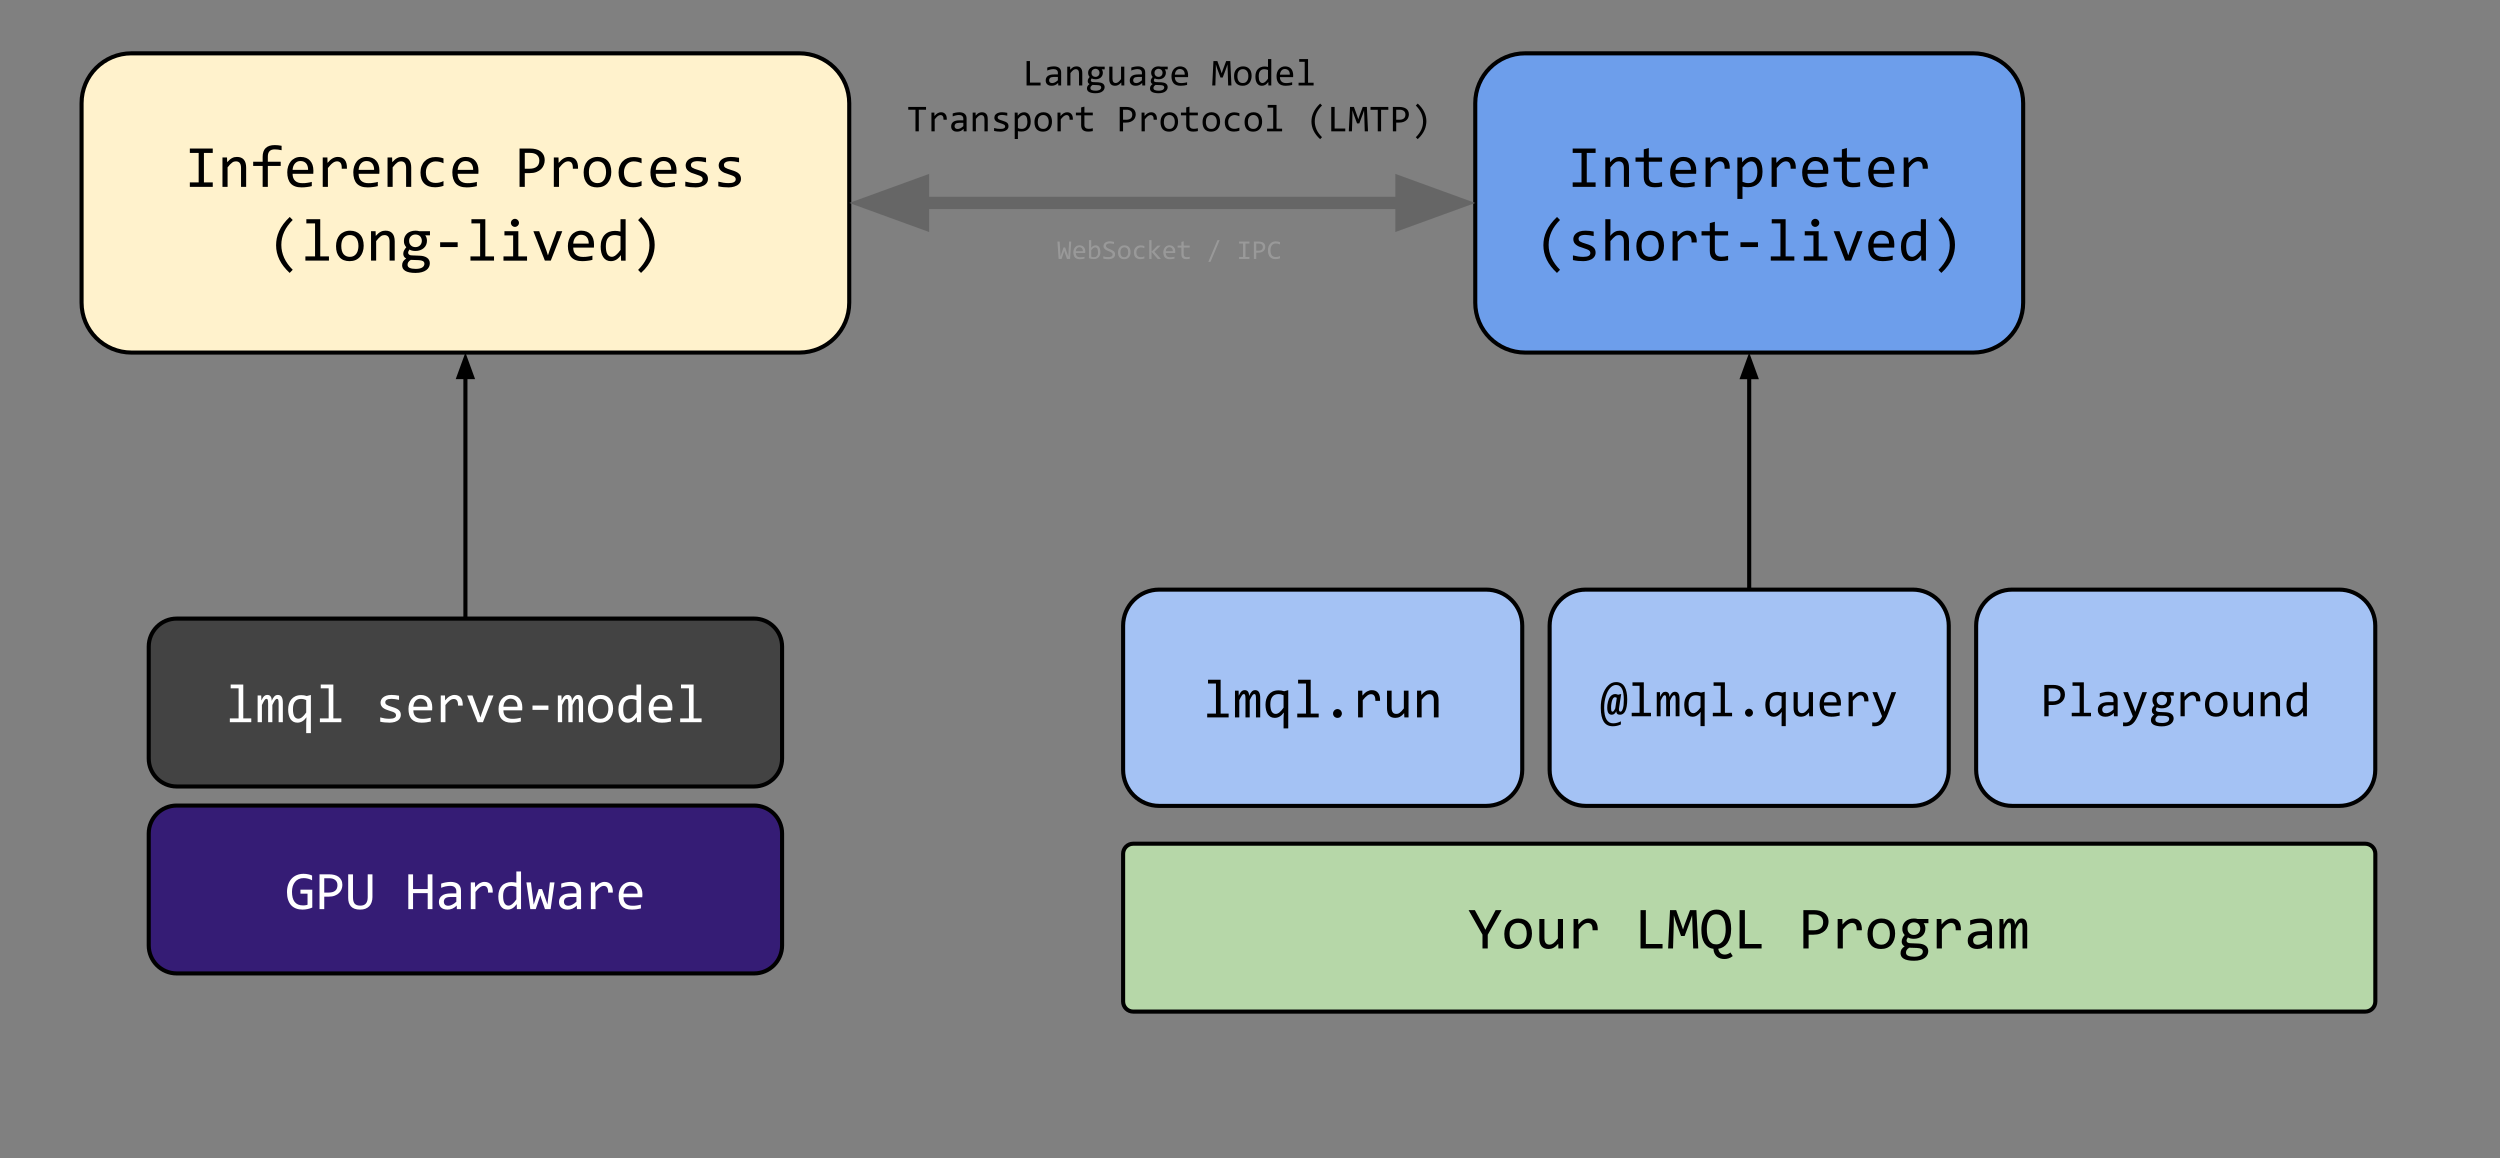 <svg version="1.1" viewBox="0.0 0.0 610.194 282.635" fill="none" stroke="none" stroke-linecap="square" stroke-miterlimit="10" xmlns:xlink="http://www.w3.org/1999/xlink" xmlns="http://www.w3.org/2000/svg"><rect x="0.0" y="0.0" width="610.194" height="282.635" fill="#808080" stroke="none"/><clipPath id="p.0"><path d="m0 0l610.194 0l0 282.635l-610.194 0l0 -282.635z" clip-rule="nonzero"/></clipPath><g clip-path="url(#p.0)"><path fill="#000000" fill-opacity="0.0" d="m0 0l610.194 0l0 282.635l-610.194 0z" fill-rule="evenodd"/><path fill="#fff2cc" d="m19.909 25.189l0 0c0 -6.723 5.45 -12.173 12.173 -12.173l163.023 0c3.229 0 6.325 1.283 8.608 3.566c2.283 2.283 3.566 5.379 3.566 8.608l0 48.692c0 6.723 -5.45 12.173 -12.173 12.173l-163.023 0l0 0c-6.723 0 -12.173 -5.45 -12.173 -12.173z" fill-rule="evenodd"/><path stroke="#000000" stroke-width="1.0" stroke-linejoin="round" stroke-linecap="butt" d="m19.909 25.189l0 0c0 -6.723 5.45 -12.173 12.173 -12.173l163.023 0c3.229 0 6.325 1.283 8.608 3.566c2.283 2.283 3.566 5.379 3.566 8.608l0 48.692c0 6.723 -5.45 12.173 -12.173 12.173l-163.023 0l0 0c-6.723 0 -12.173 -5.45 -12.173 -12.173z" fill-rule="evenodd"/><path fill="#000000" d="m48.491 37.334l-2.156 0l0 -1.078l5.594 0l0 1.078l-2.156 0l0 7.188l2.156 0l0 1.094l-5.594 0l0 -1.094l2.156 0l0 -7.188zm5.808 1.094l1.109 0l0.047 1.156q0.328 -0.359 0.609 -0.609q0.297 -0.25 0.578 -0.391q0.281 -0.156 0.578 -0.219q0.297 -0.062 0.609 -0.062q1.109 0 1.672 0.656q0.578 0.656 0.578 1.969l0 4.688l-1.25 0l0 -4.594q0 -0.844 -0.312 -1.234q-0.312 -0.406 -0.938 -0.406q-0.234 0 -0.453 0.062q-0.219 0.062 -0.453 0.234q-0.234 0.172 -0.516 0.453q-0.266 0.281 -0.609 0.719l0 4.766l-1.25 0l0 -7.188zm14.433 -1.766q-0.969 -0.203 -1.688 -0.203q-1.672 0 -1.672 1.75l0 1.266l3.141 0l0 1.031l-3.141 0l0 5.109l-1.266 0l0 -5.109l-2.312 0l0 -1.031l2.312 0l0 -1.188q0 -2.875 2.984 -2.875q0.75 0 1.641 0.172l0 1.078zm-7.516 1.766l0 0zm15.277 3.219q0 0.266 -0.016 0.453q0 0.172 -0.016 0.328l-5.047 0q0 1.094 0.609 1.688q0.625 0.594 1.781 0.594q0.312 0 0.625 -0.016q0.312 -0.031 0.609 -0.078q0.297 -0.047 0.562 -0.094q0.266 -0.062 0.5 -0.125l0 1.031q-0.516 0.141 -1.156 0.219q-0.641 0.094 -1.328 0.094q-0.922 0 -1.594 -0.25q-0.656 -0.25 -1.078 -0.719q-0.422 -0.484 -0.625 -1.172q-0.203 -0.688 -0.203 -1.562q0 -0.766 0.219 -1.438q0.219 -0.672 0.625 -1.188q0.422 -0.516 1.031 -0.812q0.609 -0.297 1.375 -0.297q0.766 0 1.344 0.234q0.578 0.234 0.969 0.672q0.406 0.438 0.609 1.062q0.203 0.609 0.203 1.375zm-1.297 -0.188q0.016 -0.469 -0.109 -0.859q-0.109 -0.406 -0.344 -0.688q-0.234 -0.297 -0.594 -0.453q-0.359 -0.156 -0.828 -0.156q-0.406 0 -0.75 0.156q-0.328 0.156 -0.578 0.438q-0.25 0.281 -0.406 0.688q-0.141 0.406 -0.172 0.875l3.781 0zm3.574 -3.031l1.141 0l0.031 1.328q0.641 -0.766 1.25 -1.109q0.625 -0.344 1.25 -0.344q1.125 0 1.703 0.719q0.578 0.719 0.531 2.156l-1.266 0q0.031 -0.953 -0.266 -1.375q-0.297 -0.422 -0.875 -0.422q-0.25 0 -0.516 0.094q-0.25 0.078 -0.516 0.281q-0.266 0.188 -0.562 0.5q-0.297 0.312 -0.641 0.75l0 4.609l-1.266 0l0 -7.188zm13.839 3.219q0 0.266 -0.016 0.453q0 0.172 -0.016 0.328l-5.047 0q0 1.094 0.609 1.688q0.625 0.594 1.781 0.594q0.312 0 0.625 -0.016q0.312 -0.031 0.609 -0.078q0.297 -0.047 0.562 -0.094q0.266 -0.062 0.5 -0.125l0 1.031q-0.516 0.141 -1.156 0.219q-0.641 0.094 -1.328 0.094q-0.922 0 -1.594 -0.25q-0.656 -0.25 -1.078 -0.719q-0.422 -0.484 -0.625 -1.172q-0.203 -0.688 -0.203 -1.562q0 -0.766 0.219 -1.438q0.219 -0.672 0.625 -1.188q0.422 -0.516 1.031 -0.812q0.609 -0.297 1.375 -0.297q0.766 0 1.344 0.234q0.578 0.234 0.969 0.672q0.406 0.438 0.609 1.062q0.203 0.609 0.203 1.375zm-1.297 -0.188q0.016 -0.469 -0.109 -0.859q-0.109 -0.406 -0.344 -0.688q-0.234 -0.297 -0.594 -0.453q-0.359 -0.156 -0.828 -0.156q-0.406 0 -0.75 0.156q-0.328 0.156 -0.578 0.438q-0.25 0.281 -0.406 0.688q-0.141 0.406 -0.172 0.875l3.781 0zm3.277 -3.031l1.109 0l0.047 1.156q0.328 -0.359 0.609 -0.609q0.297 -0.25 0.578 -0.391q0.281 -0.156 0.578 -0.219q0.297 -0.062 0.609 -0.062q1.109 0 1.672 0.656q0.578 0.656 0.578 1.969l0 4.688l-1.25 0l0 -4.594q0 -0.844 -0.312 -1.234q-0.312 -0.406 -0.938 -0.406q-0.234 0 -0.453 0.062q-0.219 0.062 -0.453 0.234q-0.234 0.172 -0.516 0.453q-0.266 0.281 -0.609 0.719l0 4.766l-1.25 0l0 -7.188zm13.652 6.922q-0.5 0.188 -1.016 0.266q-0.5 0.094 -1.047 0.094q-1.703 0 -2.625 -0.922q-0.922 -0.922 -0.922 -2.688q0 -0.859 0.266 -1.547q0.266 -0.703 0.75 -1.188q0.484 -0.5 1.141 -0.766q0.672 -0.266 1.469 -0.266q0.562 0 1.047 0.078q0.484 0.078 0.938 0.25l0 1.188q-0.469 -0.234 -0.953 -0.344q-0.484 -0.109 -1.0 -0.109q-0.484 0 -0.906 0.188q-0.422 0.172 -0.75 0.516q-0.312 0.344 -0.5 0.844q-0.188 0.484 -0.188 1.109q0 1.297 0.625 1.953q0.641 0.641 1.766 0.641q0.5 0 0.969 -0.109q0.484 -0.109 0.938 -0.344l0 1.156zm8.542 -3.703q0 0.266 -0.016 0.453q0 0.172 -0.016 0.328l-5.047 0q0 1.094 0.609 1.688q0.625 0.594 1.781 0.594q0.312 0 0.625 -0.016q0.312 -0.031 0.609 -0.078q0.297 -0.047 0.562 -0.094q0.266 -0.062 0.5 -0.125l0 1.031q-0.516 0.141 -1.156 0.219q-0.641 0.094 -1.328 0.094q-0.922 0 -1.594 -0.25q-0.656 -0.25 -1.078 -0.719q-0.422 -0.484 -0.625 -1.172q-0.203 -0.688 -0.203 -1.562q0 -0.766 0.219 -1.438q0.219 -0.672 0.625 -1.188q0.422 -0.516 1.031 -0.812q0.609 -0.297 1.375 -0.297q0.766 0 1.344 0.234q0.578 0.234 0.969 0.672q0.406 0.438 0.609 1.062q0.203 0.609 0.203 1.375zm-1.297 -0.188q0.016 -0.469 -0.109 -0.859q-0.109 -0.406 -0.344 -0.688q-0.234 -0.297 -0.594 -0.453q-0.359 -0.156 -0.828 -0.156q-0.406 0 -0.75 0.156q-0.328 0.156 -0.578 0.438q-0.25 0.281 -0.406 0.688q-0.141 0.406 -0.172 0.875l3.781 0zm17.46 -2.328q0 0.562 -0.219 1.125q-0.203 0.562 -0.656 1.016q-0.453 0.438 -1.156 0.719q-0.703 0.266 -1.672 0.266l-1.156 0l0 3.359l-1.281 0l0 -9.359l2.641 0q0.688 0 1.328 0.156q0.641 0.156 1.125 0.5q0.484 0.344 0.766 0.891q0.281 0.547 0.281 1.328zm-1.312 0.047q0 -0.891 -0.594 -1.375q-0.594 -0.484 -1.656 -0.484l-1.297 0l0 3.859l1.188 0q1.125 0 1.734 -0.5q0.625 -0.5 0.625 -1.5zm3.542 -0.75l1.141 0l0.031 1.328q0.641 -0.766 1.25 -1.109q0.625 -0.344 1.25 -0.344q1.125 0 1.703 0.719q0.578 0.719 0.531 2.156l-1.266 0q0.031 -0.953 -0.266 -1.375q-0.297 -0.422 -0.875 -0.422q-0.25 0 -0.516 0.094q-0.25 0.078 -0.516 0.281q-0.266 0.188 -0.562 0.5q-0.297 0.312 -0.641 0.75l0 4.609l-1.266 0l0 -7.188zm14.027 3.531q0 0.844 -0.25 1.547q-0.234 0.688 -0.672 1.188q-0.438 0.5 -1.078 0.781q-0.641 0.266 -1.453 0.266q-0.766 0 -1.391 -0.234q-0.609 -0.234 -1.031 -0.703q-0.422 -0.469 -0.656 -1.156q-0.219 -0.688 -0.219 -1.578q0 -0.844 0.234 -1.531q0.234 -0.688 0.672 -1.188q0.453 -0.5 1.094 -0.766q0.641 -0.281 1.438 -0.281q0.781 0 1.391 0.25q0.609 0.234 1.031 0.703q0.438 0.453 0.656 1.141q0.234 0.688 0.234 1.562zm-1.281 0.062q0 -0.672 -0.156 -1.156q-0.141 -0.5 -0.422 -0.828q-0.266 -0.344 -0.656 -0.5q-0.375 -0.172 -0.859 -0.172q-0.562 0 -0.969 0.219q-0.391 0.219 -0.641 0.578q-0.25 0.359 -0.375 0.844q-0.109 0.484 -0.109 1.016q0 0.672 0.141 1.172q0.141 0.5 0.406 0.828q0.281 0.328 0.672 0.5q0.391 0.172 0.875 0.172q0.562 0 0.953 -0.219q0.391 -0.219 0.641 -0.578q0.266 -0.375 0.375 -0.859q0.125 -0.484 0.125 -1.016zm8.667 3.328q-0.5 0.188 -1.016 0.266q-0.5 0.094 -1.047 0.094q-1.703 0 -2.625 -0.922q-0.922 -0.922 -0.922 -2.688q0 -0.859 0.266 -1.547q0.266 -0.703 0.75 -1.188q0.484 -0.5 1.141 -0.766q0.672 -0.266 1.469 -0.266q0.562 0 1.047 0.078q0.484 0.078 0.938 0.25l0 1.188q-0.469 -0.234 -0.953 -0.344q-0.484 -0.109 -1.0 -0.109q-0.484 0 -0.906 0.188q-0.422 0.172 -0.75 0.516q-0.312 0.344 -0.5 0.844q-0.188 0.484 -0.188 1.109q0 1.297 0.625 1.953q0.641 0.641 1.766 0.641q0.5 0 0.969 -0.109q0.484 -0.109 0.938 -0.344l0 1.156zm8.542 -3.703q0 0.266 -0.016 0.453q0 0.172 -0.016 0.328l-5.047 0q0 1.094 0.609 1.688q0.625 0.594 1.781 0.594q0.312 0 0.625 -0.016q0.312 -0.031 0.609 -0.078q0.297 -0.047 0.562 -0.094q0.266 -0.062 0.5 -0.125l0 1.031q-0.516 0.141 -1.156 0.219q-0.641 0.094 -1.328 0.094q-0.922 0 -1.594 -0.25q-0.656 -0.25 -1.078 -0.719q-0.422 -0.484 -0.625 -1.172q-0.203 -0.688 -0.203 -1.562q0 -0.766 0.219 -1.438q0.219 -0.672 0.625 -1.188q0.422 -0.516 1.031 -0.812q0.609 -0.297 1.375 -0.297q0.766 0 1.344 0.234q0.578 0.234 0.969 0.672q0.406 0.438 0.609 1.062q0.203 0.609 0.203 1.375zm-1.297 -0.188q0.016 -0.469 -0.109 -0.859q-0.109 -0.406 -0.344 -0.688q-0.234 -0.297 -0.594 -0.453q-0.359 -0.156 -0.828 -0.156q-0.406 0 -0.75 0.156q-0.328 0.156 -0.578 0.438q-0.25 0.281 -0.406 0.688q-0.141 0.406 -0.172 0.875l3.781 0zm8.964 2.203q0 0.375 -0.125 0.672q-0.125 0.297 -0.344 0.531q-0.219 0.234 -0.516 0.406q-0.297 0.156 -0.641 0.266q-0.328 0.109 -0.688 0.156q-0.344 0.047 -0.672 0.047q-0.734 0 -1.344 -0.062q-0.609 -0.062 -1.203 -0.203l0 -1.141q0.641 0.172 1.25 0.266q0.625 0.094 1.25 0.094q0.891 0 1.312 -0.234q0.438 -0.25 0.438 -0.703q0 -0.188 -0.078 -0.344q-0.062 -0.156 -0.25 -0.297q-0.172 -0.141 -0.547 -0.281q-0.375 -0.156 -1.016 -0.359q-0.5 -0.141 -0.906 -0.312q-0.406 -0.188 -0.719 -0.438q-0.297 -0.25 -0.469 -0.578q-0.172 -0.344 -0.172 -0.812q0 -0.297 0.141 -0.656q0.141 -0.359 0.469 -0.656q0.344 -0.312 0.922 -0.516q0.578 -0.203 1.422 -0.203q0.422 0 0.938 0.047q0.516 0.047 1.078 0.156l0 1.109q-0.578 -0.141 -1.109 -0.203q-0.531 -0.078 -0.906 -0.078q-0.469 0 -0.797 0.078q-0.312 0.062 -0.516 0.203q-0.188 0.125 -0.281 0.297q-0.078 0.156 -0.078 0.344q0 0.203 0.062 0.359q0.078 0.156 0.281 0.312q0.219 0.141 0.578 0.281q0.359 0.141 0.953 0.312q0.641 0.188 1.062 0.391q0.438 0.203 0.703 0.469q0.281 0.25 0.391 0.562q0.125 0.312 0.125 0.719zm8.058 0q0 0.375 -0.125 0.672q-0.125 0.297 -0.344 0.531q-0.219 0.234 -0.516 0.406q-0.297 0.156 -0.641 0.266q-0.328 0.109 -0.688 0.156q-0.344 0.047 -0.672 0.047q-0.734 0 -1.344 -0.062q-0.609 -0.062 -1.203 -0.203l0 -1.141q0.641 0.172 1.25 0.266q0.625 0.094 1.25 0.094q0.891 0 1.312 -0.234q0.438 -0.25 0.438 -0.703q0 -0.188 -0.078 -0.344q-0.062 -0.156 -0.25 -0.297q-0.172 -0.141 -0.547 -0.281q-0.375 -0.156 -1.016 -0.359q-0.5 -0.141 -0.906 -0.312q-0.406 -0.188 -0.719 -0.438q-0.297 -0.25 -0.469 -0.578q-0.172 -0.344 -0.172 -0.812q0 -0.297 0.141 -0.656q0.141 -0.359 0.469 -0.656q0.344 -0.312 0.922 -0.516q0.578 -0.203 1.422 -0.203q0.422 0 0.938 0.047q0.516 0.047 1.078 0.156l0 1.109q-0.578 -0.141 -1.109 -0.203q-0.531 -0.078 -0.906 -0.078q-0.469 0 -0.797 0.078q-0.312 0.062 -0.516 0.203q-0.188 0.125 -0.281 0.297q-0.078 0.156 -0.078 0.344q0 0.203 0.062 0.359q0.078 0.156 0.281 0.312q0.219 0.141 0.578 0.281q0.359 0.141 0.953 0.312q0.641 0.188 1.062 0.391q0.438 0.203 0.703 0.469q0.281 0.25 0.391 0.562q0.125 0.312 0.125 0.719z" fill-rule="nonzero"/><path fill="#000000" d="m70.699 66.615q-3.312 -3.047 -3.312 -6.75q0 -0.859 0.172 -1.719q0.188 -0.875 0.578 -1.734q0.391 -0.875 1.031 -1.734q0.641 -0.859 1.547 -1.719l0.734 0.734q-2.781 2.75 -2.781 6.078q0 1.656 0.703 3.188q0.703 1.531 2.078 2.891l-0.75 0.766zm6.199 -12.094l-2.125 0l0 -1.016l3.391 0l0 9.078l2.125 0l0 1.031l-5.75 0l0 -1.031l2.359 0l0 -8.062zm11.871 5.438q0 0.844 -0.25 1.547q-0.234 0.688 -0.672 1.188q-0.438 0.5 -1.078 0.781q-0.641 0.266 -1.453 0.266q-0.766 0 -1.391 -0.234q-0.609 -0.234 -1.031 -0.703q-0.422 -0.469 -0.656 -1.156q-0.219 -0.688 -0.219 -1.578q0 -0.844 0.234 -1.531q0.234 -0.688 0.672 -1.188q0.453 -0.5 1.094 -0.766q0.641 -0.281 1.438 -0.281q0.781 0 1.391 0.25q0.609 0.234 1.031 0.703q0.438 0.453 0.656 1.141q0.234 0.688 0.234 1.562zm-1.281 0.062q0 -0.672 -0.156 -1.156q-0.141 -0.5 -0.422 -0.828q-0.266 -0.344 -0.656 -0.5q-0.375 -0.172 -0.859 -0.172q-0.562 0 -0.969 0.219q-0.391 0.219 -0.641 0.578q-0.25 0.359 -0.375 0.844q-0.109 0.484 -0.109 1.016q0 0.672 0.141 1.172q0.141 0.5 0.406 0.828q0.281 0.328 0.672 0.5q0.391 0.172 0.875 0.172q0.562 0 0.953 -0.219q0.391 -0.219 0.641 -0.578q0.266 -0.375 0.375 -0.859q0.125 -0.484 0.125 -1.016zm3.074 -3.594l1.109 0l0.047 1.156q0.328 -0.359 0.609 -0.609q0.297 -0.25 0.578 -0.391q0.281 -0.156 0.578 -0.219q0.297 -0.062 0.609 -0.062q1.109 0 1.672 0.656q0.578 0.656 0.578 1.969l0 4.688l-1.25 0l0 -4.594q0 -0.844 -0.312 -1.234q-0.312 -0.406 -0.938 -0.406q-0.234 0 -0.453 0.062q-0.219 0.062 -0.453 0.234q-0.234 0.172 -0.516 0.453q-0.266 0.281 -0.609 0.719l0 4.766l-1.25 0l0 -7.188zm13.23 1.016q0.203 0.25 0.312 0.594q0.109 0.328 0.109 0.719q0 0.547 -0.203 1.016q-0.203 0.453 -0.578 0.781q-0.359 0.328 -0.891 0.516q-0.516 0.188 -1.141 0.188q-0.438 0 -0.844 -0.094q-0.391 -0.109 -0.609 -0.25q-0.141 0.203 -0.234 0.391q-0.094 0.172 -0.094 0.391q0 0.281 0.25 0.469q0.266 0.172 0.703 0.172l1.891 0.078q0.531 0.016 0.984 0.141q0.453 0.125 0.781 0.359q0.328 0.219 0.5 0.562q0.188 0.328 0.188 0.766q0 0.484 -0.203 0.906q-0.203 0.438 -0.641 0.766q-0.438 0.328 -1.109 0.516q-0.656 0.188 -1.562 0.188q-0.875 0 -1.5 -0.141q-0.609 -0.125 -1.0 -0.375q-0.391 -0.25 -0.578 -0.594q-0.172 -0.344 -0.172 -0.75q0 -0.516 0.234 -0.922q0.25 -0.391 0.766 -0.75q-0.188 -0.078 -0.328 -0.203q-0.141 -0.141 -0.234 -0.297q-0.078 -0.156 -0.125 -0.328q-0.031 -0.172 -0.031 -0.328q0 -0.469 0.219 -0.844q0.219 -0.391 0.516 -0.734q-0.141 -0.172 -0.25 -0.328q-0.094 -0.156 -0.172 -0.328q-0.078 -0.188 -0.125 -0.391q-0.031 -0.219 -0.031 -0.5q0 -0.562 0.203 -1.016q0.219 -0.469 0.578 -0.797q0.375 -0.328 0.891 -0.5q0.516 -0.188 1.141 -0.188q0.266 0 0.516 0.031q0.25 0.031 0.422 0.094l2.609 0l0 1.016l-1.156 0zm-4.312 7.203q0 0.516 0.531 0.75q0.531 0.234 1.469 0.234q0.594 0 1.0 -0.109q0.406 -0.109 0.641 -0.281q0.25 -0.172 0.359 -0.406q0.109 -0.219 0.109 -0.453q0 -0.438 -0.359 -0.656q-0.359 -0.203 -1.094 -0.234l-1.875 -0.062q-0.234 0.156 -0.391 0.297q-0.156 0.156 -0.25 0.312q-0.078 0.156 -0.109 0.297q-0.031 0.156 -0.031 0.312zm0.375 -5.875q0 0.344 0.109 0.641q0.125 0.281 0.328 0.484q0.203 0.203 0.484 0.312q0.281 0.109 0.625 0.109q0.375 0 0.656 -0.125q0.297 -0.125 0.5 -0.344q0.203 -0.219 0.297 -0.484q0.109 -0.281 0.109 -0.594q0 -0.344 -0.125 -0.625q-0.109 -0.281 -0.312 -0.484q-0.203 -0.203 -0.5 -0.312q-0.281 -0.109 -0.625 -0.109q-0.359 0 -0.656 0.125q-0.281 0.125 -0.484 0.344q-0.203 0.203 -0.312 0.484q-0.094 0.281 -0.094 0.578zm11.855 1.531l-4.281 0l0 -1.172l4.281 0l0 1.172zm5.48 -5.781l-2.125 0l0 -1.016l3.391 0l0 9.078l2.125 0l0 1.031l-5.75 0l0 -1.031l2.359 0l0 -8.062zm8.058 2.938l-2.125 0l0 -1.031l3.391 0l0 6.156l2.125 0l0 1.031l-5.75 0l0 -1.031l2.359 0l0 -5.125zm0.438 -4.047q0.203 0 0.375 0.078q0.188 0.078 0.312 0.219q0.141 0.125 0.219 0.312q0.078 0.172 0.078 0.375q0 0.203 -0.078 0.391q-0.078 0.172 -0.219 0.312q-0.125 0.125 -0.312 0.203q-0.172 0.078 -0.375 0.078q-0.203 0 -0.391 -0.078q-0.172 -0.078 -0.312 -0.203q-0.125 -0.141 -0.203 -0.312q-0.078 -0.188 -0.078 -0.391q0 -0.203 0.078 -0.375q0.078 -0.188 0.203 -0.312q0.141 -0.141 0.312 -0.219q0.188 -0.078 0.391 -0.078zm4.496 3.016l1.422 0l1.766 4.75l0.375 1.156l0.391 -1.188l1.75 -4.719l1.359 0l-2.812 7.188l-1.438 0l-2.812 -7.188zm14.808 3.219q0 0.266 -0.016 0.453q0 0.172 -0.016 0.328l-5.047 0q0 1.094 0.609 1.688q0.625 0.594 1.781 0.594q0.312 0 0.625 -0.016q0.312 -0.031 0.609 -0.078q0.297 -0.047 0.562 -0.094q0.266 -0.062 0.5 -0.125l0 1.031q-0.516 0.141 -1.156 0.219q-0.641 0.094 -1.328 0.094q-0.922 0 -1.594 -0.25q-0.656 -0.25 -1.078 -0.719q-0.422 -0.484 -0.625 -1.172q-0.203 -0.688 -0.203 -1.562q0 -0.766 0.219 -1.438q0.219 -0.672 0.625 -1.188q0.422 -0.516 1.031 -0.812q0.609 -0.297 1.375 -0.297q0.766 0 1.344 0.234q0.578 0.234 0.969 0.672q0.406 0.438 0.609 1.062q0.203 0.609 0.203 1.375zm-1.297 -0.188q0.016 -0.469 -0.109 -0.859q-0.109 -0.406 -0.344 -0.688q-0.234 -0.297 -0.594 -0.453q-0.359 -0.156 -0.828 -0.156q-0.406 0 -0.75 0.156q-0.328 0.156 -0.578 0.438q-0.25 0.281 -0.406 0.688q-0.141 0.406 -0.172 0.875l3.781 0zm2.917 0.719q0 -0.922 0.25 -1.625q0.25 -0.719 0.703 -1.203q0.469 -0.5 1.109 -0.75q0.656 -0.25 1.453 -0.25q0.344 0 0.672 0.047q0.328 0.031 0.656 0.125l0 -3.016l1.25 0l0 10.109l-1.109 0l-0.047 -1.359q-0.516 0.766 -1.125 1.125q-0.609 0.359 -1.328 0.359q-0.609 0 -1.078 -0.25q-0.469 -0.266 -0.781 -0.734q-0.312 -0.469 -0.469 -1.125q-0.156 -0.656 -0.156 -1.453zm1.266 -0.078q0 1.297 0.375 1.938q0.391 0.641 1.094 0.641q0.484 0 1.0 -0.422q0.531 -0.422 1.109 -1.25l0 -3.344q-0.312 -0.141 -0.688 -0.203q-0.359 -0.078 -0.734 -0.078q-1.016 0 -1.594 0.656q-0.562 0.656 -0.562 2.062zm8.621 -7.141q3.297 3.062 3.297 6.797q0 0.781 -0.156 1.609q-0.156 0.828 -0.531 1.703q-0.375 0.859 -1.016 1.75q-0.641 0.906 -1.625 1.797l-0.719 -0.734q1.391 -1.375 2.078 -2.875q0.688 -1.516 0.688 -3.156q0 -3.406 -2.766 -6.125l0.75 -0.766z" fill-rule="nonzero"/><path fill="#6d9eeb" d="m360.076 25.189l0 0c0 -6.723 5.45 -12.173 12.173 -12.173l109.385 0c3.229 0 6.325 1.283 8.608 3.566c2.283 2.283 3.566 5.379 3.566 8.608l0 48.692c0 6.723 -5.45 12.173 -12.173 12.173l-109.385 0c-6.723 0 -12.173 -5.45 -12.173 -12.173z" fill-rule="evenodd"/><path stroke="#000000" stroke-width="1.0" stroke-linejoin="round" stroke-linecap="butt" d="m360.076 25.189l0 0c0 -6.723 5.45 -12.173 12.173 -12.173l109.385 0c3.229 0 6.325 1.283 8.608 3.566c2.283 2.283 3.566 5.379 3.566 8.608l0 48.692c0 6.723 -5.45 12.173 -12.173 12.173l-109.385 0c-6.723 0 -12.173 -5.45 -12.173 -12.173z" fill-rule="evenodd"/><path fill="#000000" d="m386.013 37.334l-2.156 0l0 -1.078l5.594 0l0 1.078l-2.156 0l0 7.188l2.156 0l0 1.094l-5.594 0l0 -1.094l2.156 0l0 -7.188zm5.808 1.094l1.109 0l0.047 1.156q0.328 -0.359 0.609 -0.609q0.297 -0.25 0.578 -0.391q0.281 -0.156 0.578 -0.219q0.297 -0.062 0.609 -0.062q1.109 0 1.672 0.656q0.578 0.656 0.578 1.969l0 4.688l-1.25 0l0 -4.594q0 -0.844 -0.312 -1.234q-0.312 -0.406 -0.938 -0.406q-0.234 0 -0.453 0.062q-0.219 0.062 -0.453 0.234q-0.234 0.172 -0.516 0.453q-0.266 0.281 -0.609 0.719l0 4.766l-1.25 0l0 -7.188zm13.855 7.094q-0.422 0.094 -0.875 0.141q-0.453 0.047 -0.922 0.047q-1.344 0 -2.016 -0.609q-0.656 -0.609 -0.656 -1.875l0 -3.75l-2.016 0l0 -1.047l2.016 0l0 -1.969l1.234 -0.328l0 2.297l3.234 0l0 1.047l-3.234 0l0 3.656q0 0.766 0.406 1.156q0.422 0.375 1.219 0.375q0.344 0 0.75 -0.047q0.406 -0.062 0.859 -0.172l0 1.078zm8.339 -3.875q0 0.266 -0.016 0.453q0 0.172 -0.016 0.328l-5.047 0q0 1.094 0.609 1.688q0.625 0.594 1.781 0.594q0.312 0 0.625 -0.016q0.312 -0.031 0.609 -0.078q0.297 -0.047 0.562 -0.094q0.266 -0.062 0.5 -0.125l0 1.031q-0.516 0.141 -1.156 0.219q-0.641 0.094 -1.328 0.094q-0.922 0 -1.594 -0.25q-0.656 -0.25 -1.078 -0.719q-0.422 -0.484 -0.625 -1.172q-0.203 -0.688 -0.203 -1.562q0 -0.766 0.219 -1.438q0.219 -0.672 0.625 -1.188q0.422 -0.516 1.031 -0.812q0.609 -0.297 1.375 -0.297q0.766 0 1.344 0.234q0.578 0.234 0.969 0.672q0.406 0.438 0.609 1.062q0.203 0.609 0.203 1.375zm-1.297 -0.188q0.016 -0.469 -0.109 -0.859q-0.109 -0.406 -0.344 -0.688q-0.234 -0.297 -0.594 -0.453q-0.359 -0.156 -0.828 -0.156q-0.406 0 -0.75 0.156q-0.328 0.156 -0.578 0.438q-0.25 0.281 -0.406 0.688q-0.141 0.406 -0.172 0.875l3.781 0zm3.574 -3.031l1.141 0l0.031 1.328q0.641 -0.766 1.25 -1.109q0.625 -0.344 1.25 -0.344q1.125 0 1.703 0.719q0.578 0.719 0.531 2.156l-1.266 0q0.031 -0.953 -0.266 -1.375q-0.297 -0.422 -0.875 -0.422q-0.25 0 -0.516 0.094q-0.25 0.078 -0.516 0.281q-0.266 0.188 -0.562 0.5q-0.297 0.312 -0.641 0.75l0 4.609l-1.266 0l0 -7.188zm13.902 3.469q0 0.953 -0.266 1.672q-0.266 0.719 -0.75 1.188q-0.469 0.469 -1.109 0.703q-0.641 0.234 -1.391 0.234q-0.344 0 -0.688 -0.031q-0.344 -0.031 -0.688 -0.125l0 3.016l-1.25 0l0 -10.125l1.109 0l0.078 1.203q0.547 -0.734 1.156 -1.031q0.609 -0.297 1.313 -0.297q0.609 0 1.078 0.266q0.469 0.25 0.781 0.719q0.312 0.469 0.469 1.141q0.156 0.656 0.156 1.469zm-1.266 0.047q0 -0.562 -0.094 -1.031q-0.078 -0.469 -0.266 -0.797q-0.172 -0.344 -0.453 -0.531q-0.266 -0.188 -0.656 -0.188q-0.234 0 -0.484 0.078q-0.234 0.062 -0.5 0.25q-0.266 0.172 -0.562 0.469q-0.281 0.281 -0.609 0.703l0 3.484q0.344 0.141 0.719 0.234q0.391 0.078 0.75 0.078q1 0 1.578 -0.688q0.578 -0.688 0.578 -2.062zm3.48 -3.516l1.141 0l0.031 1.328q0.641 -0.766 1.25 -1.109q0.625 -0.344 1.25 -0.344q1.125 0 1.703 0.719q0.578 0.719 0.531 2.156l-1.266 0q0.031 -0.953 -0.266 -1.375q-0.297 -0.422 -0.875 -0.422q-0.25 0 -0.516 0.094q-0.25 0.078 -0.516 0.281q-0.266 0.188 -0.562 0.5q-0.297 0.312 -0.641 0.75l0 4.609l-1.266 0l0 -7.188zm13.839 3.219q0 0.266 -0.016 0.453q0 0.172 -0.016 0.328l-5.047 0q0 1.094 0.609 1.688q0.625 0.594 1.781 0.594q0.312 0 0.625 -0.016q0.312 -0.031 0.609 -0.078q0.297 -0.047 0.562 -0.094q0.266 -0.062 0.5 -0.125l0 1.031q-0.516 0.141 -1.156 0.219q-0.641 0.094 -1.328 0.094q-0.922 0 -1.594 -0.25q-0.656 -0.25 -1.078 -0.719q-0.422 -0.484 -0.625 -1.172q-0.203 -0.688 -0.203 -1.562q0 -0.766 0.219 -1.438q0.219 -0.672 0.625 -1.188q0.422 -0.516 1.031 -0.812q0.609 -0.297 1.375 -0.297q0.766 0 1.344 0.234q0.578 0.234 0.969 0.672q0.406 0.438 0.609 1.062q0.203 0.609 0.203 1.375zm-1.297 -0.188q0.016 -0.469 -0.109 -0.859q-0.109 -0.406 -0.344 -0.688q-0.234 -0.297 -0.594 -0.453q-0.359 -0.156 -0.828 -0.156q-0.406 0 -0.75 0.156q-0.328 0.156 -0.578 0.438q-0.25 0.281 -0.406 0.688q-0.141 0.406 -0.172 0.875l3.781 0zm9.074 4.062q-0.422 0.094 -0.875 0.141q-0.453 0.047 -0.922 0.047q-1.344 0 -2.016 -0.609q-0.656 -0.609 -0.656 -1.875l0 -3.75l-2.016 0l0 -1.047l2.016 0l0 -1.969l1.234 -0.328l0 2.297l3.234 0l0 1.047l-3.234 0l0 3.656q0 0.766 0.406 1.156q0.422 0.375 1.219 0.375q0.344 0 0.75 -0.047q0.406 -0.062 0.859 -0.172l0 1.078zm8.339 -3.875q0 0.266 -0.016 0.453q0 0.172 -0.016 0.328l-5.047 0q0 1.094 0.609 1.688q0.625 0.594 1.781 0.594q0.312 0 0.625 -0.016q0.312 -0.031 0.609 -0.078q0.297 -0.047 0.562 -0.094q0.266 -0.062 0.5 -0.125l0 1.031q-0.516 0.141 -1.156 0.219q-0.641 0.094 -1.328 0.094q-0.922 0 -1.594 -0.25q-0.656 -0.25 -1.078 -0.719q-0.422 -0.484 -0.625 -1.172q-0.203 -0.688 -0.203 -1.562q0 -0.766 0.219 -1.438q0.219 -0.672 0.625 -1.188q0.422 -0.516 1.031 -0.812q0.609 -0.297 1.375 -0.297q0.766 0 1.344 0.234q0.578 0.234 0.969 0.672q0.406 0.438 0.609 1.062q0.203 0.609 0.203 1.375zm-1.297 -0.188q0.016 -0.469 -0.109 -0.859q-0.109 -0.406 -0.344 -0.688q-0.234 -0.297 -0.594 -0.453q-0.359 -0.156 -0.828 -0.156q-0.406 0 -0.75 0.156q-0.328 0.156 -0.578 0.438q-0.25 0.281 -0.406 0.688q-0.141 0.406 -0.172 0.875l3.781 0zm3.574 -3.031l1.141 0l0.031 1.328q0.641 -0.766 1.25 -1.109q0.625 -0.344 1.25 -0.344q1.125 0 1.703 0.719q0.578 0.719 0.531 2.156l-1.266 0q0.031 -0.953 -0.266 -1.375q-0.297 -0.422 -0.875 -0.422q-0.25 0 -0.516 0.094q-0.25 0.078 -0.516 0.281q-0.266 0.188 -0.562 0.5q-0.297 0.312 -0.641 0.75l0 4.609l-1.266 0l0 -7.188z" fill-rule="nonzero"/><path fill="#000000" d="m380.018 66.615q-3.312 -3.047 -3.312 -6.75q0 -0.859 0.172 -1.719q0.188 -0.875 0.578 -1.734q0.391 -0.875 1.031 -1.734q0.641 -0.859 1.547 -1.719l0.734 0.734q-2.781 2.75 -2.781 6.078q0 1.656 0.703 3.188q0.703 1.531 2.078 2.891l-0.75 0.766zm9.433 -4.953q0 0.375 -0.125 0.672q-0.125 0.297 -0.344 0.531q-0.219 0.234 -0.516 0.406q-0.297 0.156 -0.641 0.266q-0.328 0.109 -0.688 0.156q-0.344 0.047 -0.672 0.047q-0.734 0 -1.344 -0.062q-0.609 -0.062 -1.203 -0.203l0 -1.141q0.641 0.172 1.25 0.266q0.625 0.094 1.25 0.094q0.891 0 1.312 -0.234q0.438 -0.25 0.438 -0.703q0 -0.188 -0.078 -0.344q-0.062 -0.156 -0.25 -0.297q-0.172 -0.141 -0.547 -0.281q-0.375 -0.156 -1.016 -0.359q-0.5 -0.141 -0.906 -0.312q-0.406 -0.188 -0.719 -0.438q-0.297 -0.25 -0.469 -0.578q-0.172 -0.344 -0.172 -0.812q0 -0.297 0.141 -0.656q0.141 -0.359 0.469 -0.656q0.344 -0.312 0.922 -0.516q0.578 -0.203 1.422 -0.203q0.422 0 0.938 0.047q0.516 0.047 1.078 0.156l0 1.109q-0.578 -0.141 -1.109 -0.203q-0.531 -0.078 -0.906 -0.078q-0.469 0 -0.797 0.078q-0.312 0.062 -0.516 0.203q-0.188 0.125 -0.281 0.297q-0.078 0.156 -0.078 0.344q0 0.203 0.062 0.359q0.078 0.156 0.281 0.312q0.219 0.141 0.578 0.281q0.359 0.141 0.953 0.312q0.641 0.188 1.062 0.391q0.438 0.203 0.703 0.469q0.281 0.25 0.391 0.562q0.125 0.312 0.125 0.719zm8.152 1.953l-1.25 0l0 -4.594q0 -0.828 -0.312 -1.234q-0.312 -0.406 -0.891 -0.406q-0.25 0 -0.469 0.062q-0.219 0.062 -0.453 0.234q-0.234 0.172 -0.516 0.453q-0.281 0.281 -0.641 0.719l0 4.766l-1.25 0l0 -10.109l1.25 0l0 2.922l-0.047 1.141q0.297 -0.359 0.578 -0.594q0.281 -0.25 0.562 -0.391q0.281 -0.156 0.578 -0.219q0.297 -0.062 0.609 -0.062q1.078 0 1.656 0.656q0.594 0.656 0.594 1.969l0 4.688zm8.542 -3.656q0 0.844 -0.25 1.547q-0.234 0.688 -0.672 1.188q-0.438 0.5 -1.078 0.781q-0.641 0.266 -1.453 0.266q-0.766 0 -1.391 -0.234q-0.609 -0.234 -1.031 -0.703q-0.422 -0.469 -0.656 -1.156q-0.219 -0.688 -0.219 -1.578q0 -0.844 0.234 -1.531q0.234 -0.688 0.672 -1.188q0.453 -0.5 1.094 -0.766q0.641 -0.281 1.438 -0.281q0.781 0 1.391 0.25q0.609 0.234 1.031 0.703q0.438 0.453 0.656 1.141q0.234 0.688 0.234 1.562zm-1.281 0.062q0 -0.672 -0.156 -1.156q-0.141 -0.5 -0.422 -0.828q-0.266 -0.344 -0.656 -0.5q-0.375 -0.172 -0.859 -0.172q-0.562 0 -0.969 0.219q-0.391 0.219 -0.641 0.578q-0.25 0.359 -0.375 0.844q-0.109 0.484 -0.109 1.016q0 0.672 0.141 1.172q0.141 0.5 0.406 0.828q0.281 0.328 0.672 0.5q0.391 0.172 0.875 0.172q0.562 0 0.953 -0.219q0.391 -0.219 0.641 -0.578q0.266 -0.375 0.375 -0.859q0.125 -0.484 0.125 -1.016zm3.371 -3.594l1.141 0l0.031 1.328q0.641 -0.766 1.25 -1.109q0.625 -0.344 1.25 -0.344q1.125 0 1.703 0.719q0.578 0.719 0.531 2.156l-1.266 0q0.031 -0.953 -0.266 -1.375q-0.297 -0.422 -0.875 -0.422q-0.25 0 -0.516 0.094q-0.25 0.078 -0.516 0.281q-0.266 0.188 -0.562 0.5q-0.297 0.312 -0.641 0.75l0 4.609l-1.266 0l0 -7.188zm13.558 7.094q-0.422 0.094 -0.875 0.141q-0.453 0.047 -0.922 0.047q-1.344 0 -2.016 -0.609q-0.656 -0.609 -0.656 -1.875l0 -3.75l-2.016 0l0 -1.047l2.016 0l0 -1.969l1.234 -0.328l0 2.297l3.234 0l0 1.047l-3.234 0l0 3.656q0 0.766 0.406 1.156q0.422 0.375 1.219 0.375q0.344 0 0.75 -0.047q0.406 -0.062 0.859 -0.172l0 1.078zm7.292 -3.219l-4.281 0l0 -1.172l4.281 0l0 1.172zm5.48 -5.781l-2.125 0l0 -1.016l3.391 0l0 9.078l2.125 0l0 1.031l-5.75 0l0 -1.031l2.359 0l0 -8.062zm8.058 2.938l-2.125 0l0 -1.031l3.391 0l0 6.156l2.125 0l0 1.031l-5.75 0l0 -1.031l2.359 0l0 -5.125zm0.438 -4.047q0.203 0 0.375 0.078q0.188 0.078 0.312 0.219q0.141 0.125 0.219 0.312q0.078 0.172 0.078 0.375q0 0.203 -0.078 0.391q-0.078 0.172 -0.219 0.312q-0.125 0.125 -0.312 0.203q-0.172 0.078 -0.375 0.078q-0.203 0 -0.391 -0.078q-0.172 -0.078 -0.312 -0.203q-0.125 -0.141 -0.203 -0.312q-0.078 -0.188 -0.078 -0.391q0 -0.203 0.078 -0.375q0.078 -0.188 0.203 -0.312q0.141 -0.141 0.312 -0.219q0.188 -0.078 0.391 -0.078zm4.496 3.016l1.422 0l1.766 4.75l0.375 1.156l0.391 -1.188l1.75 -4.719l1.359 0l-2.812 7.188l-1.438 0l-2.812 -7.188zm14.808 3.219q0 0.266 -0.016 0.453q0 0.172 -0.016 0.328l-5.047 0q0 1.094 0.609 1.688q0.625 0.594 1.781 0.594q0.312 0 0.625 -0.016q0.312 -0.031 0.609 -0.078q0.297 -0.047 0.562 -0.094q0.266 -0.062 0.5 -0.125l0 1.031q-0.516 0.141 -1.156 0.219q-0.641 0.094 -1.328 0.094q-0.922 0 -1.594 -0.25q-0.656 -0.25 -1.078 -0.719q-0.422 -0.484 -0.625 -1.172q-0.203 -0.688 -0.203 -1.562q0 -0.766 0.219 -1.438q0.219 -0.672 0.625 -1.188q0.422 -0.516 1.031 -0.812q0.609 -0.297 1.375 -0.297q0.766 0 1.344 0.234q0.578 0.234 0.969 0.672q0.406 0.438 0.609 1.062q0.203 0.609 0.203 1.375zm-1.297 -0.188q0.016 -0.469 -0.109 -0.859q-0.109 -0.406 -0.344 -0.688q-0.234 -0.297 -0.594 -0.453q-0.359 -0.156 -0.828 -0.156q-0.406 0 -0.75 0.156q-0.328 0.156 -0.578 0.438q-0.25 0.281 -0.406 0.688q-0.141 0.406 -0.172 0.875l3.781 0zm2.917 0.719q0 -0.922 0.25 -1.625q0.25 -0.719 0.703 -1.203q0.469 -0.5 1.109 -0.75q0.656 -0.25 1.453 -0.25q0.344 0 0.672 0.047q0.328 0.031 0.656 0.125l0 -3.016l1.25 0l0 10.109l-1.109 0l-0.047 -1.359q-0.516 0.766 -1.125 1.125q-0.609 0.359 -1.328 0.359q-0.609 0 -1.078 -0.25q-0.469 -0.266 -0.781 -0.734q-0.312 -0.469 -0.469 -1.125q-0.156 -0.656 -0.156 -1.453zm1.266 -0.078q0 1.297 0.375 1.938q0.391 0.641 1.094 0.641q0.484 0 1.0 -0.422q0.531 -0.422 1.109 -1.25l0 -3.344q-0.312 -0.141 -0.688 -0.203q-0.359 -0.078 -0.734 -0.078q-1.016 0 -1.594 0.656q-0.562 0.656 -0.562 2.062zm8.621 -7.141q3.297 3.062 3.297 6.797q0 0.781 -0.156 1.609q-0.156 0.828 -0.531 1.703q-0.375 0.859 -1.016 1.75q-0.641 0.906 -1.625 1.797l-0.719 -0.734q1.391 -1.375 2.078 -2.875q0.688 -1.516 0.688 -3.156q0 -3.406 -2.766 -6.125l0.75 -0.766z" fill-rule="nonzero"/><path fill="#b6d7a8" d="m274.127 208.391l0 0c0 -1.358 1.101 -2.459 2.459 -2.459l300.72 0c0.652 0 1.278 0.259 1.739 0.72c0.461 0.461 0.72 1.087 0.72 1.739l0 36.058c0 1.358 -1.101 2.459 -2.459 2.459l-300.72 0l0 0c-1.358 0 -2.459 -1.101 -2.459 -2.459z" fill-rule="evenodd"/><path stroke="#000000" stroke-width="1.0" stroke-linejoin="round" stroke-linecap="butt" d="m274.127 208.391l0 0c0 -1.358 1.101 -2.459 2.459 -2.459l300.72 0c0.652 0 1.278 0.259 1.739 0.72c0.461 0.461 0.72 1.087 0.72 1.739l0 36.058c0 1.358 -1.101 2.459 -2.459 2.459l-300.72 0l0 0c-1.358 0 -2.459 -1.101 -2.459 -2.459z" fill-rule="evenodd"/><path fill="#000000" d="m366.515 222.141l-3.391 6.016l0 3.344l-1.281 0l0 -3.375l-3.391 -5.984l1.531 0l1.875 3.422l0.688 1.375l0.625 -1.234l1.875 -3.562l1.469 0zm7.402 5.703q0 0.844 -0.25 1.547q-0.234 0.688 -0.672 1.188q-0.438 0.5 -1.078 0.781q-0.641 0.266 -1.453 0.266q-0.766 0 -1.391 -0.234q-0.609 -0.234 -1.031 -0.703q-0.422 -0.469 -0.656 -1.156q-0.219 -0.688 -0.219 -1.578q0 -0.844 0.234 -1.531q0.234 -0.688 0.672 -1.188q0.453 -0.5 1.094 -0.766q0.641 -0.281 1.438 -0.281q0.781 0 1.391 0.25q0.609 0.234 1.031 0.703q0.438 0.453 0.656 1.141q0.234 0.688 0.234 1.562zm-1.281 0.062q0 -0.672 -0.156 -1.156q-0.141 -0.5 -0.422 -0.828q-0.266 -0.344 -0.656 -0.5q-0.375 -0.172 -0.859 -0.172q-0.562 0 -0.969 0.219q-0.391 0.219 -0.641 0.578q-0.25 0.359 -0.375 0.844q-0.109 0.484 -0.109 1.016q0 0.672 0.141 1.172q0.141 0.5 0.406 0.828q0.281 0.328 0.672 0.5q0.391 0.172 0.875 0.172q0.562 0 0.953 -0.219q0.391 -0.219 0.641 -0.578q0.266 -0.375 0.375 -0.859q0.125 -0.484 0.125 -1.016zm8.855 3.594l-1.125 0l-0.031 -1.156q-0.328 0.375 -0.625 0.625q-0.281 0.234 -0.578 0.391q-0.281 0.141 -0.578 0.203q-0.281 0.062 -0.594 0.062q-1.109 0 -1.688 -0.641q-0.562 -0.656 -0.562 -1.969l0 -4.703l1.25 0l0 4.594q0 1.656 1.25 1.656q0.219 0 0.438 -0.062q0.219 -0.078 0.453 -0.234q0.25 -0.172 0.516 -0.453q0.281 -0.297 0.625 -0.734l0 -4.766l1.25 0l0 7.188zm2.574 -7.188l1.141 0l0.031 1.328q0.641 -0.766 1.25 -1.109q0.625 -0.344 1.25 -0.344q1.125 0 1.703 0.719q0.578 0.719 0.531 2.156l-1.266 0q0.031 -0.953 -0.266 -1.375q-0.297 -0.422 -0.875 -0.422q-0.25 0 -0.516 0.094q-0.25 0.078 -0.516 0.281q-0.266 0.188 -0.562 0.5q-0.297 0.312 -0.641 0.75l0 4.609l-1.266 0l0 -7.188zm21.726 7.188l-5.375 0l0 -9.359l1.297 0l0 8.266l4.078 0l0 1.094zm8.714 0l-1.234 0l-0.188 -5.828l-0.078 -2.25l-0.438 1.312l-1.391 3.719l-0.875 0l-1.312 -3.578l-0.438 -1.453l-0.031 2.344l-0.172 5.734l-1.203 0l0.469 -9.359l1.5 0l1.266 3.531l0.406 1.188l0.391 -1.188l1.328 -3.531l1.547 0l0.453 9.359zm3.699 0.078q-0.75 -0.094 -1.297 -0.453q-0.547 -0.375 -0.922 -0.969q-0.359 -0.609 -0.547 -1.422q-0.172 -0.812 -0.172 -1.797q0 -1.266 0.297 -2.188q0.297 -0.938 0.797 -1.547q0.5 -0.609 1.172 -0.891q0.672 -0.297 1.422 -0.297q0.906 0 1.578 0.328q0.672 0.328 1.109 0.938q0.453 0.609 0.672 1.484q0.219 0.859 0.219 1.953q0 1.141 -0.25 2.016q-0.25 0.859 -0.672 1.469q-0.422 0.594 -1.0 0.938q-0.562 0.344 -1.219 0.438q0.109 0.641 0.5 1.016q0.391 0.391 1.109 0.391q0.344 0 0.672 -0.125q0.344 -0.109 0.688 -0.375l0.562 0.875q-0.484 0.391 -0.984 0.547q-0.5 0.172 -1.031 0.172q-0.562 0 -1.047 -0.156q-0.484 -0.156 -0.844 -0.469q-0.344 -0.312 -0.562 -0.781q-0.203 -0.469 -0.25 -1.094zm3.0 -4.703q0 -0.828 -0.125 -1.516q-0.125 -0.688 -0.406 -1.172q-0.281 -0.5 -0.719 -0.766q-0.438 -0.266 -1.062 -0.266q-0.609 0 -1.047 0.281q-0.422 0.281 -0.703 0.781q-0.281 0.484 -0.422 1.141q-0.125 0.656 -0.125 1.391q0 0.844 0.125 1.547q0.125 0.688 0.406 1.188q0.281 0.484 0.703 0.75q0.438 0.266 1.062 0.266q0.594 0 1.031 -0.281q0.438 -0.281 0.719 -0.781q0.281 -0.5 0.422 -1.156q0.141 -0.656 0.141 -1.406zm8.761 4.625l-5.375 0l0 -9.359l1.297 0l0 8.266l4.078 0l0 1.094zm16.335 -6.484q0 0.562 -0.219 1.125q-0.203 0.562 -0.656 1.016q-0.453 0.438 -1.156 0.719q-0.703 0.266 -1.672 0.266l-1.156 0l0 3.359l-1.281 0l0 -9.359l2.641 0q0.688 0 1.328 0.156q0.641 0.156 1.125 0.5q0.484 0.344 0.766 0.891q0.281 0.547 0.281 1.328zm-1.312 0.047q0 -0.891 -0.594 -1.375q-0.594 -0.484 -1.656 -0.484l-1.297 0l0 3.859l1.188 0q1.125 0 1.734 -0.5q0.625 -0.5 0.625 -1.5zm3.542 -0.75l1.141 0l0.031 1.328q0.641 -0.766 1.25 -1.109q0.625 -0.344 1.25 -0.344q1.125 0 1.703 0.719q0.578 0.719 0.531 2.156l-1.266 0q0.031 -0.953 -0.266 -1.375q-0.297 -0.422 -0.875 -0.422q-0.25 0 -0.516 0.094q-0.25 0.078 -0.516 0.281q-0.266 0.188 -0.562 0.5q-0.297 0.312 -0.641 0.75l0 4.609l-1.266 0l0 -7.188zm14.027 3.531q0 0.844 -0.25 1.547q-0.234 0.688 -0.672 1.188q-0.438 0.5 -1.078 0.781q-0.641 0.266 -1.453 0.266q-0.766 0 -1.391 -0.234q-0.609 -0.234 -1.031 -0.703q-0.422 -0.469 -0.656 -1.156q-0.219 -0.688 -0.219 -1.578q0 -0.844 0.234 -1.531q0.234 -0.688 0.672 -1.188q0.453 -0.5 1.094 -0.766q0.641 -0.281 1.438 -0.281q0.781 0 1.391 0.25q0.609 0.234 1.031 0.703q0.438 0.453 0.656 1.141q0.234 0.688 0.234 1.562zm-1.281 0.062q0 -0.672 -0.156 -1.156q-0.141 -0.5 -0.422 -0.828q-0.266 -0.344 -0.656 -0.5q-0.375 -0.172 -0.859 -0.172q-0.562 0 -0.969 0.219q-0.391 0.219 -0.641 0.578q-0.25 0.359 -0.375 0.844q-0.109 0.484 -0.109 1.016q0 0.672 0.141 1.172q0.141 0.5 0.406 0.828q0.281 0.328 0.672 0.5q0.391 0.172 0.875 0.172q0.562 0 0.953 -0.219q0.391 -0.219 0.641 -0.578q0.266 -0.375 0.375 -0.859q0.125 -0.484 0.125 -1.016zm8.246 -2.578q0.203 0.25 0.312 0.594q0.109 0.328 0.109 0.719q0 0.547 -0.203 1.016q-0.203 0.453 -0.578 0.781q-0.359 0.328 -0.891 0.516q-0.516 0.188 -1.141 0.188q-0.438 0 -0.844 -0.094q-0.391 -0.109 -0.609 -0.25q-0.141 0.203 -0.234 0.391q-0.094 0.172 -0.094 0.391q0 0.281 0.25 0.469q0.266 0.172 0.703 0.172l1.891 0.078q0.531 0.016 0.984 0.141q0.453 0.125 0.781 0.359q0.328 0.219 0.5 0.562q0.188 0.328 0.188 0.766q0 0.484 -0.203 0.906q-0.203 0.438 -0.641 0.766q-0.438 0.328 -1.109 0.516q-0.656 0.188 -1.562 0.188q-0.875 0 -1.5 -0.141q-0.609 -0.125 -1.0 -0.375q-0.391 -0.25 -0.578 -0.594q-0.172 -0.344 -0.172 -0.75q0 -0.516 0.234 -0.922q0.25 -0.391 0.766 -0.75q-0.188 -0.078 -0.328 -0.203q-0.141 -0.141 -0.234 -0.297q-0.078 -0.156 -0.125 -0.328q-0.031 -0.172 -0.031 -0.328q0 -0.469 0.219 -0.844q0.219 -0.391 0.516 -0.734q-0.141 -0.172 -0.25 -0.328q-0.094 -0.156 -0.172 -0.328q-0.078 -0.188 -0.125 -0.391q-0.031 -0.219 -0.031 -0.5q0 -0.562 0.203 -1.016q0.219 -0.469 0.578 -0.797q0.375 -0.328 0.891 -0.5q0.516 -0.188 1.141 -0.188q0.266 0 0.516 0.031q0.25 0.031 0.422 0.094l2.609 0l0 1.016l-1.156 0zm-4.312 7.203q0 0.516 0.531 0.75q0.531 0.234 1.469 0.234q0.594 0 1.0 -0.109q0.406 -0.109 0.641 -0.281q0.25 -0.172 0.359 -0.406q0.109 -0.219 0.109 -0.453q0 -0.438 -0.359 -0.656q-0.359 -0.203 -1.094 -0.234l-1.875 -0.062q-0.234 0.156 -0.391 0.297q-0.156 0.156 -0.25 0.312q-0.078 0.156 -0.109 0.297q-0.031 0.156 -0.031 0.312zm0.375 -5.875q0 0.344 0.109 0.641q0.125 0.281 0.328 0.484q0.203 0.203 0.484 0.312q0.281 0.109 0.625 0.109q0.375 0 0.656 -0.125q0.297 -0.125 0.5 -0.344q0.203 -0.219 0.297 -0.484q0.109 -0.281 0.109 -0.594q0 -0.344 -0.125 -0.625q-0.109 -0.281 -0.312 -0.484q-0.203 -0.203 -0.5 -0.312q-0.281 -0.109 -0.625 -0.109q-0.359 0 -0.656 0.125q-0.281 0.125 -0.484 0.344q-0.203 0.203 -0.312 0.484q-0.094 0.281 -0.094 0.578zm7.121 -2.344l1.141 0l0.031 1.328q0.641 -0.766 1.25 -1.109q0.625 -0.344 1.25 -0.344q1.125 0 1.703 0.719q0.578 0.719 0.531 2.156l-1.266 0q0.031 -0.953 -0.266 -1.375q-0.297 -0.422 -0.875 -0.422q-0.25 0 -0.516 0.094q-0.25 0.078 -0.516 0.281q-0.266 0.188 -0.562 0.5q-0.297 0.312 -0.641 0.75l0 4.609l-1.266 0l0 -7.188zm12.386 7.188l-0.031 -0.969q-0.594 0.578 -1.203 0.844q-0.594 0.25 -1.266 0.25q-0.609 0 -1.047 -0.156q-0.438 -0.156 -0.719 -0.422q-0.281 -0.281 -0.422 -0.656q-0.125 -0.375 -0.125 -0.812q0 -1.078 0.797 -1.688q0.812 -0.609 2.391 -0.609l1.484 0l0 -0.641q0 -0.625 -0.406 -1.0q-0.406 -0.391 -1.25 -0.391q-0.609 0 -1.203 0.141q-0.578 0.125 -1.219 0.375l0 -1.125q0.25 -0.078 0.531 -0.156q0.297 -0.094 0.609 -0.156q0.328 -0.062 0.672 -0.094q0.359 -0.047 0.719 -0.047q0.641 0 1.156 0.141q0.531 0.141 0.891 0.438q0.359 0.297 0.547 0.75q0.203 0.438 0.203 1.031l0 4.953l-1.109 0zm-0.141 -3.266l-1.578 0q-0.469 0 -0.812 0.094q-0.328 0.094 -0.547 0.266q-0.219 0.172 -0.328 0.406q-0.094 0.234 -0.094 0.547q0 0.203 0.062 0.391q0.062 0.188 0.203 0.344q0.156 0.141 0.375 0.234q0.234 0.078 0.562 0.078q0.438 0 0.984 -0.266q0.562 -0.266 1.172 -0.828l0 -1.266zm8.699 3.266l0 -5.156q0 -0.344 -0.031 -0.547q-0.016 -0.219 -0.078 -0.344q-0.047 -0.125 -0.125 -0.172q-0.078 -0.062 -0.203 -0.062q-0.141 0 -0.266 0.094q-0.125 0.078 -0.266 0.281q-0.141 0.188 -0.312 0.516q-0.156 0.312 -0.391 0.781l0 4.609l-1.141 0l0 -5.031q0 -0.391 -0.031 -0.625q-0.016 -0.25 -0.078 -0.375q-0.047 -0.141 -0.141 -0.188q-0.078 -0.062 -0.203 -0.062q-0.125 0 -0.25 0.078q-0.109 0.062 -0.25 0.25q-0.125 0.188 -0.297 0.516q-0.172 0.328 -0.406 0.828l0 4.609l-1.156 0l0 -7.188l0.953 0l0.062 1.375q0.188 -0.406 0.359 -0.688q0.172 -0.297 0.359 -0.469q0.188 -0.188 0.391 -0.266q0.219 -0.078 0.469 -0.078q0.594 0 0.891 0.375q0.297 0.375 0.297 1.172q0.172 -0.375 0.328 -0.656q0.172 -0.297 0.359 -0.484q0.188 -0.203 0.422 -0.297q0.234 -0.109 0.531 -0.109q1.344 0 1.344 2.078l0 5.234l-1.141 0z" fill-rule="nonzero"/><path fill="#000000" fill-opacity="0.0" d="m207.28 49.535l152.787 0" fill-rule="evenodd"/><path stroke="#666666" stroke-width="3.0" stroke-linejoin="round" stroke-linecap="butt" d="m225.28 49.535l116.787 0" fill-rule="evenodd"/><path fill="#666666" stroke="#666666" stroke-width="3.0" stroke-linecap="butt" d="m225.28 44.58l-13.614 4.955l13.614 4.955z" fill-rule="evenodd"/><path fill="#666666" stroke="#666666" stroke-width="3.0" stroke-linecap="butt" d="m342.067 54.491l13.614 -4.955l-13.614 -4.955z" fill-rule="evenodd"/><path fill="#000000" fill-opacity="0.0" d="m209.525 2.895l151.748 0l0 42.016l-151.748 0z" fill-rule="evenodd"/><path fill="#000000" d="m253.983 20.855l-3.422 0l0 -5.953l0.828 0l0 5.266l2.594 0l0 0.688zm4.316 0l-0.031 -0.609q-0.359 0.359 -0.75 0.531q-0.391 0.156 -0.812 0.156q-0.391 0 -0.672 -0.094q-0.266 -0.109 -0.453 -0.281q-0.172 -0.172 -0.266 -0.406q-0.078 -0.234 -0.078 -0.516q0 -0.688 0.5 -1.078q0.516 -0.391 1.516 -0.391l0.953 0l0 -0.406q0 -0.406 -0.266 -0.641q-0.25 -0.25 -0.781 -0.25q-0.391 0 -0.766 0.094q-0.375 0.078 -0.781 0.25l0 -0.719q0.156 -0.062 0.328 -0.109q0.188 -0.047 0.391 -0.094q0.219 -0.047 0.438 -0.062q0.219 -0.031 0.453 -0.031q0.406 0 0.734 0.094q0.344 0.094 0.562 0.281q0.234 0.188 0.359 0.469q0.125 0.281 0.125 0.656l0 3.156l-0.703 0zm-0.094 -2.078l-1.0 0q-0.297 0 -0.516 0.062q-0.219 0.047 -0.359 0.156q-0.125 0.109 -0.203 0.266q-0.062 0.156 -0.062 0.344q0 0.141 0.047 0.266q0.047 0.109 0.125 0.203q0.094 0.094 0.234 0.156q0.156 0.047 0.359 0.047q0.281 0 0.625 -0.156q0.359 -0.172 0.75 -0.531l0 -0.812zm2.285 -2.5l0.703 0l0.031 0.75q0.203 -0.25 0.391 -0.406q0.188 -0.156 0.359 -0.25q0.188 -0.094 0.375 -0.125q0.188 -0.047 0.375 -0.047q0.719 0 1.078 0.422q0.359 0.406 0.359 1.25l0 2.984l-0.797 0l0 -2.922q0 -0.531 -0.203 -0.781q-0.188 -0.266 -0.594 -0.266q-0.141 0 -0.281 0.047q-0.141 0.031 -0.297 0.141q-0.141 0.109 -0.328 0.297q-0.172 0.172 -0.391 0.453l0 3.031l-0.781 0l0 -4.578zm8.41 0.656q0.141 0.156 0.203 0.375q0.078 0.203 0.078 0.453q0 0.359 -0.141 0.656q-0.125 0.281 -0.359 0.5q-0.234 0.203 -0.578 0.328q-0.328 0.109 -0.719 0.109q-0.281 0 -0.531 -0.062q-0.25 -0.062 -0.406 -0.156q-0.078 0.125 -0.141 0.25q-0.062 0.109 -0.062 0.25q0 0.172 0.156 0.297q0.172 0.109 0.453 0.109l1.203 0.047q0.344 0.016 0.625 0.094q0.297 0.078 0.5 0.219q0.203 0.141 0.312 0.359q0.125 0.219 0.125 0.5q0 0.297 -0.141 0.562q-0.125 0.281 -0.406 0.484q-0.266 0.219 -0.688 0.328q-0.422 0.125 -1.016 0.125q-0.547 0 -0.938 -0.094q-0.391 -0.078 -0.641 -0.234q-0.25 -0.156 -0.375 -0.375q-0.109 -0.219 -0.109 -0.469q0 -0.344 0.156 -0.594q0.156 -0.25 0.484 -0.484q-0.125 -0.047 -0.219 -0.125q-0.078 -0.094 -0.141 -0.188q-0.047 -0.094 -0.078 -0.203q-0.016 -0.109 -0.016 -0.219q0 -0.297 0.141 -0.531q0.141 -0.25 0.328 -0.469q-0.094 -0.109 -0.156 -0.203q-0.062 -0.109 -0.109 -0.219q-0.047 -0.125 -0.078 -0.25q-0.031 -0.141 -0.031 -0.312q0 -0.359 0.125 -0.641q0.141 -0.297 0.375 -0.5q0.234 -0.219 0.562 -0.328q0.328 -0.125 0.734 -0.125q0.172 0 0.328 0.031q0.156 0.016 0.266 0.047l1.656 0l0 0.656l-0.734 0zm-2.75 4.578q0 0.328 0.328 0.469q0.344 0.156 0.953 0.156q0.375 0 0.625 -0.078q0.266 -0.062 0.422 -0.172q0.156 -0.109 0.219 -0.25q0.078 -0.141 0.078 -0.297q0 -0.281 -0.234 -0.422q-0.219 -0.125 -0.688 -0.141l-1.203 -0.047q-0.141 0.109 -0.25 0.203q-0.094 0.094 -0.156 0.188q-0.047 0.094 -0.078 0.188q-0.016 0.109 -0.016 0.203zm0.25 -3.734q0 0.219 0.062 0.406q0.078 0.172 0.203 0.312q0.141 0.125 0.312 0.203q0.188 0.062 0.406 0.062q0.234 0 0.422 -0.078q0.188 -0.094 0.312 -0.219q0.125 -0.141 0.188 -0.312q0.062 -0.188 0.062 -0.375q0 -0.219 -0.078 -0.391q-0.062 -0.188 -0.203 -0.312q-0.125 -0.141 -0.312 -0.203q-0.172 -0.078 -0.391 -0.078q-0.234 0 -0.422 0.094q-0.188 0.078 -0.312 0.219q-0.125 0.125 -0.188 0.312q-0.062 0.172 -0.062 0.359zm8.019 3.078l-0.719 0l-0.016 -0.734q-0.203 0.234 -0.391 0.391q-0.188 0.156 -0.375 0.25q-0.172 0.094 -0.359 0.125q-0.188 0.047 -0.391 0.047q-0.703 0 -1.062 -0.406q-0.359 -0.422 -0.359 -1.25l0 -3.0l0.781 0l0 2.922q0 1.062 0.797 1.062q0.141 0 0.281 -0.047q0.141 -0.047 0.297 -0.141q0.156 -0.109 0.328 -0.297q0.172 -0.188 0.391 -0.469l0 -3.031l0.797 0l0 4.578zm4.394 0l-0.031 -0.609q-0.359 0.359 -0.75 0.531q-0.391 0.156 -0.812 0.156q-0.391 0 -0.672 -0.094q-0.266 -0.109 -0.453 -0.281q-0.172 -0.172 -0.266 -0.406q-0.078 -0.234 -0.078 -0.516q0 -0.688 0.5 -1.078q0.516 -0.391 1.516 -0.391l0.953 0l0 -0.406q0 -0.406 -0.266 -0.641q-0.25 -0.25 -0.781 -0.25q-0.391 0 -0.766 0.094q-0.375 0.078 -0.781 0.25l0 -0.719q0.156 -0.062 0.328 -0.109q0.188 -0.047 0.391 -0.094q0.219 -0.047 0.438 -0.062q0.219 -0.031 0.453 -0.031q0.406 0 0.734 0.094q0.344 0.094 0.562 0.281q0.234 0.188 0.359 0.469q0.125 0.281 0.125 0.656l0 3.156l-0.703 0zm-0.094 -2.078l-1.0 0q-0.297 0 -0.516 0.062q-0.219 0.047 -0.359 0.156q-0.125 0.109 -0.203 0.266q-0.062 0.156 -0.062 0.344q0 0.141 0.047 0.266q0.047 0.109 0.125 0.203q0.094 0.094 0.234 0.156q0.156 0.047 0.359 0.047q0.281 0 0.625 -0.156q0.359 -0.172 0.75 -0.531l0 -0.812zm5.566 -1.844q0.141 0.156 0.203 0.375q0.078 0.203 0.078 0.453q0 0.359 -0.141 0.656q-0.125 0.281 -0.359 0.5q-0.234 0.203 -0.578 0.328q-0.328 0.109 -0.719 0.109q-0.281 0 -0.531 -0.062q-0.25 -0.062 -0.406 -0.156q-0.078 0.125 -0.141 0.25q-0.062 0.109 -0.062 0.25q0 0.172 0.156 0.297q0.172 0.109 0.453 0.109l1.203 0.047q0.344 0.016 0.625 0.094q0.297 0.078 0.5 0.219q0.203 0.141 0.312 0.359q0.125 0.219 0.125 0.5q0 0.297 -0.141 0.562q-0.125 0.281 -0.406 0.484q-0.266 0.219 -0.688 0.328q-0.422 0.125 -1.016 0.125q-0.547 0 -0.938 -0.094q-0.391 -0.078 -0.641 -0.234q-0.25 -0.156 -0.375 -0.375q-0.109 -0.219 -0.109 -0.469q0 -0.344 0.156 -0.594q0.156 -0.25 0.484 -0.484q-0.125 -0.047 -0.219 -0.125q-0.078 -0.094 -0.141 -0.188q-0.047 -0.094 -0.078 -0.203q-0.016 -0.109 -0.016 -0.219q0 -0.297 0.141 -0.531q0.141 -0.25 0.328 -0.469q-0.094 -0.109 -0.156 -0.203q-0.062 -0.109 -0.109 -0.219q-0.047 -0.125 -0.078 -0.25q-0.031 -0.141 -0.031 -0.312q0 -0.359 0.125 -0.641q0.141 -0.297 0.375 -0.5q0.234 -0.219 0.562 -0.328q0.328 -0.125 0.734 -0.125q0.172 0 0.328 0.031q0.156 0.016 0.266 0.047l1.656 0l0 0.656l-0.734 0zm-2.75 4.578q0 0.328 0.328 0.469q0.344 0.156 0.953 0.156q0.375 0 0.625 -0.078q0.266 -0.062 0.422 -0.172q0.156 -0.109 0.219 -0.25q0.078 -0.141 0.078 -0.297q0 -0.281 -0.234 -0.422q-0.219 -0.125 -0.688 -0.141l-1.203 -0.047q-0.141 0.109 -0.25 0.203q-0.094 0.094 -0.156 0.188q-0.047 0.094 -0.078 0.188q-0.016 0.109 -0.016 0.203zm0.25 -3.734q0 0.219 0.062 0.406q0.078 0.172 0.203 0.312q0.141 0.125 0.312 0.203q0.188 0.062 0.406 0.062q0.234 0 0.422 -0.078q0.188 -0.094 0.312 -0.219q0.125 -0.141 0.188 -0.312q0.062 -0.188 0.062 -0.375q0 -0.219 -0.078 -0.391q-0.062 -0.188 -0.203 -0.312q-0.125 -0.141 -0.312 -0.203q-0.172 -0.078 -0.391 -0.078q-0.234 0 -0.422 0.094q-0.188 0.078 -0.312 0.219q-0.125 0.125 -0.188 0.312q-0.062 0.172 -0.062 0.359zm8.207 0.547q0 0.172 -0.016 0.297q0 0.109 0 0.203l-3.219 0q0 0.703 0.391 1.078q0.391 0.375 1.141 0.375q0.188 0 0.391 -0.016q0.203 -0.016 0.391 -0.047q0.188 -0.031 0.359 -0.062q0.172 -0.031 0.312 -0.078l0 0.656q-0.328 0.094 -0.734 0.141q-0.406 0.062 -0.844 0.062q-0.578 0 -1.016 -0.156q-0.422 -0.156 -0.688 -0.453q-0.266 -0.312 -0.406 -0.75q-0.125 -0.438 -0.125 -1.0q0 -0.484 0.141 -0.906q0.141 -0.438 0.406 -0.75q0.266 -0.328 0.656 -0.516q0.391 -0.203 0.875 -0.203q0.484 0 0.844 0.156q0.375 0.141 0.625 0.422q0.25 0.281 0.375 0.672q0.141 0.391 0.141 0.875zm-0.828 -0.109q0.016 -0.312 -0.062 -0.562q-0.062 -0.25 -0.219 -0.422q-0.156 -0.188 -0.391 -0.281q-0.219 -0.109 -0.516 -0.109q-0.266 0 -0.484 0.094q-0.203 0.094 -0.359 0.281q-0.156 0.188 -0.25 0.438q-0.094 0.25 -0.125 0.562l2.406 0zm11.398 2.641l-0.797 0l-0.109 -3.719l-0.062 -1.422l-0.266 0.828l-0.891 2.375l-0.547 0l-0.844 -2.281l-0.281 -0.922l-0.016 1.5l-0.109 3.641l-0.766 0l0.297 -5.953l0.953 0l0.812 2.234l0.25 0.766l0.25 -0.766l0.844 -2.234l1.0 0l0.281 5.953zm4.926 -2.328q0 0.531 -0.156 0.984q-0.141 0.438 -0.422 0.766q-0.281 0.312 -0.688 0.484q-0.406 0.172 -0.922 0.172q-0.484 0 -0.875 -0.141q-0.391 -0.156 -0.672 -0.453q-0.266 -0.297 -0.406 -0.734q-0.141 -0.438 -0.141 -1.016q0 -0.531 0.141 -0.969q0.156 -0.438 0.438 -0.75q0.281 -0.312 0.688 -0.484q0.406 -0.188 0.922 -0.188q0.5 0 0.875 0.156q0.391 0.156 0.656 0.453q0.281 0.281 0.422 0.719q0.141 0.438 0.141 1.0zm-0.797 0.047q0 -0.422 -0.094 -0.734q-0.094 -0.328 -0.281 -0.531q-0.172 -0.219 -0.422 -0.328q-0.234 -0.109 -0.547 -0.109q-0.359 0 -0.609 0.141q-0.25 0.141 -0.422 0.375q-0.156 0.234 -0.234 0.547q-0.062 0.297 -0.062 0.641q0 0.422 0.094 0.75q0.094 0.312 0.266 0.531q0.172 0.203 0.406 0.312q0.25 0.094 0.562 0.094q0.359 0 0.609 -0.125q0.25 -0.141 0.406 -0.375q0.172 -0.234 0.25 -0.531q0.078 -0.312 0.078 -0.656zm1.722 0.094q0 -0.594 0.156 -1.047q0.156 -0.453 0.453 -0.75q0.297 -0.312 0.703 -0.469q0.422 -0.172 0.922 -0.172q0.219 0 0.422 0.031q0.219 0.016 0.422 0.078l0 -1.922l0.797 0l0 6.438l-0.703 0l-0.031 -0.859q-0.328 0.484 -0.719 0.719q-0.391 0.219 -0.844 0.219q-0.391 0 -0.688 -0.156q-0.297 -0.172 -0.5 -0.469q-0.188 -0.297 -0.297 -0.719q-0.094 -0.422 -0.094 -0.922zm0.812 -0.047q0 0.828 0.234 1.234q0.25 0.406 0.688 0.406q0.312 0 0.641 -0.266q0.344 -0.281 0.703 -0.797l0 -2.125q-0.188 -0.094 -0.438 -0.141q-0.234 -0.047 -0.469 -0.047q-0.641 0 -1.0 0.422q-0.359 0.406 -0.359 1.312zm8.41 -0.297q0 0.172 -0.016 0.297q0 0.109 0 0.203l-3.219 0q0 0.703 0.391 1.078q0.391 0.375 1.141 0.375q0.188 0 0.391 -0.016q0.203 -0.016 0.391 -0.047q0.188 -0.031 0.359 -0.062q0.172 -0.031 0.312 -0.078l0 0.656q-0.328 0.094 -0.734 0.141q-0.406 0.062 -0.844 0.062q-0.578 0 -1.016 -0.156q-0.422 -0.156 -0.688 -0.453q-0.266 -0.312 -0.406 -0.75q-0.125 -0.438 -0.125 -1.0q0 -0.484 0.141 -0.906q0.141 -0.438 0.406 -0.75q0.266 -0.328 0.656 -0.516q0.391 -0.203 0.875 -0.203q0.484 0 0.844 0.156q0.375 0.141 0.625 0.422q0.25 0.281 0.375 0.672q0.141 0.391 0.141 0.875zm-0.828 -0.109q0.016 -0.312 -0.062 -0.562q-0.062 -0.25 -0.219 -0.422q-0.156 -0.188 -0.391 -0.281q-0.219 -0.109 -0.516 -0.109q-0.266 0 -0.484 0.094q-0.203 0.094 -0.359 0.281q-0.156 0.188 -0.25 0.438q-0.094 0.25 -0.125 0.562l2.406 0zm3.644 -3.141l-1.344 0l0 -0.656l2.156 0l0 5.781l1.359 0l0 0.656l-3.672 0l0 -0.656l1.5 0l0 -5.125z" fill-rule="nonzero"/><path fill="#000000" d="m226.025 26.789l-1.766 0l0 5.266l-0.812 0l0 -5.266l-1.766 0l0 -0.688l4.344 0l0 0.688zm1.316 0.688l0.719 0l0.016 0.844q0.406 -0.484 0.797 -0.703q0.406 -0.219 0.797 -0.219q0.719 0 1.078 0.469q0.375 0.453 0.344 1.359l-0.797 0q0.016 -0.609 -0.188 -0.875q-0.188 -0.266 -0.547 -0.266q-0.156 0 -0.328 0.062q-0.156 0.047 -0.328 0.172q-0.172 0.125 -0.359 0.328q-0.188 0.188 -0.406 0.469l0 2.938l-0.797 0l0 -4.578zm7.879 4.578l-0.031 -0.609q-0.359 0.359 -0.75 0.531q-0.391 0.156 -0.812 0.156q-0.391 0 -0.672 -0.094q-0.266 -0.109 -0.453 -0.281q-0.172 -0.172 -0.266 -0.406q-0.078 -0.234 -0.078 -0.516q0 -0.688 0.5 -1.078q0.516 -0.391 1.516 -0.391l0.953 0l0 -0.406q0 -0.406 -0.266 -0.641q-0.25 -0.25 -0.781 -0.25q-0.391 0 -0.766 0.094q-0.375 0.078 -0.781 0.25l0 -0.719q0.156 -0.062 0.328 -0.109q0.188 -0.047 0.391 -0.094q0.219 -0.047 0.438 -0.062q0.219 -0.031 0.453 -0.031q0.406 0 0.734 0.094q0.344 0.094 0.562 0.281q0.234 0.188 0.359 0.469q0.125 0.281 0.125 0.656l0 3.156l-0.703 0zm-0.094 -2.078l-1.0 0q-0.297 0 -0.516 0.062q-0.219 0.047 -0.359 0.156q-0.125 0.109 -0.203 0.266q-0.062 0.156 -0.062 0.344q0 0.141 0.047 0.266q0.047 0.109 0.125 0.203q0.094 0.094 0.234 0.156q0.156 0.047 0.359 0.047q0.281 0 0.625 -0.156q0.359 -0.172 0.75 -0.531l0 -0.812zm2.285 -2.5l0.703 0l0.031 0.75q0.203 -0.25 0.391 -0.406q0.188 -0.156 0.359 -0.25q0.188 -0.094 0.375 -0.125q0.188 -0.047 0.375 -0.047q0.719 0 1.078 0.422q0.359 0.406 0.359 1.25l0 2.984l-0.797 0l0 -2.922q0 -0.531 -0.203 -0.781q-0.188 -0.266 -0.594 -0.266q-0.141 0 -0.281 0.047q-0.141 0.031 -0.297 0.141q-0.141 0.109 -0.328 0.297q-0.172 0.172 -0.391 0.453l0 3.031l-0.781 0l0 -4.578zm8.738 3.328q0 0.25 -0.078 0.438q-0.078 0.188 -0.219 0.344q-0.141 0.141 -0.328 0.25q-0.188 0.094 -0.406 0.172q-0.203 0.062 -0.438 0.094q-0.219 0.031 -0.422 0.031q-0.469 0 -0.859 -0.047q-0.391 -0.031 -0.766 -0.125l0 -0.719q0.406 0.109 0.797 0.172q0.391 0.047 0.781 0.047q0.578 0 0.844 -0.141q0.281 -0.156 0.281 -0.453q0 -0.125 -0.047 -0.219q-0.047 -0.094 -0.156 -0.188q-0.109 -0.094 -0.359 -0.188q-0.234 -0.094 -0.641 -0.219q-0.312 -0.094 -0.578 -0.203q-0.266 -0.109 -0.453 -0.266q-0.188 -0.172 -0.297 -0.375q-0.109 -0.219 -0.109 -0.516q0 -0.188 0.078 -0.406q0.094 -0.234 0.312 -0.422q0.219 -0.203 0.578 -0.328q0.359 -0.141 0.906 -0.141q0.266 0 0.594 0.031q0.328 0.031 0.688 0.109l0 0.703q-0.375 -0.094 -0.719 -0.141q-0.328 -0.047 -0.562 -0.047q-0.297 0 -0.5 0.047q-0.203 0.047 -0.328 0.125q-0.125 0.078 -0.188 0.188q-0.047 0.109 -0.047 0.234q0 0.125 0.047 0.234q0.047 0.094 0.172 0.188q0.125 0.094 0.359 0.188q0.234 0.094 0.609 0.203q0.406 0.109 0.688 0.25q0.281 0.125 0.453 0.281q0.172 0.156 0.234 0.359q0.078 0.203 0.078 0.453zm5.426 -1.125q0 0.609 -0.172 1.078q-0.172 0.453 -0.484 0.75q-0.297 0.297 -0.703 0.453q-0.406 0.141 -0.891 0.141q-0.219 0 -0.438 -0.016q-0.203 -0.016 -0.438 -0.078l0 1.922l-0.781 0l0 -6.453l0.703 0l0.047 0.766q0.344 -0.469 0.719 -0.656q0.391 -0.188 0.844 -0.188q0.391 0 0.688 0.172q0.297 0.156 0.5 0.453q0.203 0.297 0.297 0.719q0.109 0.422 0.109 0.938zm-0.812 0.047q0 -0.359 -0.062 -0.656q-0.047 -0.312 -0.156 -0.516q-0.109 -0.219 -0.297 -0.344q-0.172 -0.125 -0.422 -0.125q-0.156 0 -0.312 0.062q-0.141 0.047 -0.312 0.156q-0.172 0.109 -0.359 0.297q-0.172 0.172 -0.391 0.453l0 2.219q0.219 0.094 0.453 0.141q0.25 0.047 0.484 0.047q0.641 0 1.0 -0.422q0.375 -0.438 0.375 -1.312zm6.004 0q0 0.531 -0.156 0.984q-0.141 0.438 -0.422 0.766q-0.281 0.312 -0.688 0.484q-0.406 0.172 -0.922 0.172q-0.484 0 -0.875 -0.141q-0.391 -0.156 -0.672 -0.453q-0.266 -0.297 -0.406 -0.734q-0.141 -0.438 -0.141 -1.016q0 -0.531 0.141 -0.969q0.156 -0.438 0.438 -0.75q0.281 -0.312 0.688 -0.484q0.406 -0.188 0.922 -0.188q0.5 0 0.875 0.156q0.391 0.156 0.656 0.453q0.281 0.281 0.422 0.719q0.141 0.438 0.141 1.0zm-0.797 0.047q0 -0.422 -0.094 -0.734q-0.094 -0.328 -0.281 -0.531q-0.172 -0.219 -0.422 -0.328q-0.234 -0.109 -0.547 -0.109q-0.359 0 -0.609 0.141q-0.25 0.141 -0.422 0.375q-0.156 0.234 -0.234 0.547q-0.062 0.297 -0.062 0.641q0 0.422 0.094 0.75q0.094 0.312 0.266 0.531q0.172 0.203 0.406 0.312q0.25 0.094 0.562 0.094q0.359 0 0.609 -0.125q0.25 -0.141 0.406 -0.375q0.172 -0.234 0.25 -0.531q0.078 -0.312 0.078 -0.656zm2.144 -2.297l0.719 0l0.016 0.844q0.406 -0.484 0.797 -0.703q0.406 -0.219 0.797 -0.219q0.719 0 1.078 0.469q0.375 0.453 0.344 1.359l-0.797 0q0.016 -0.609 -0.188 -0.875q-0.188 -0.266 -0.547 -0.266q-0.156 0 -0.328 0.062q-0.156 0.047 -0.328 0.172q-0.172 0.125 -0.359 0.328q-0.188 0.188 -0.406 0.469l0 2.938l-0.797 0l0 -4.578zm8.613 4.516q-0.266 0.062 -0.547 0.094q-0.281 0.031 -0.578 0.031q-0.875 0 -1.297 -0.391q-0.422 -0.391 -0.422 -1.188l0 -2.391l-1.281 0l0 -0.672l1.281 0l0 -1.25l0.797 -0.203l0 1.453l2.047 0l0 0.672l-2.047 0l0 2.328q0 0.484 0.266 0.734q0.266 0.234 0.766 0.234q0.219 0 0.469 -0.031q0.266 -0.031 0.547 -0.109l0 0.688zm10.476 -4.062q0 0.359 -0.141 0.719q-0.125 0.359 -0.422 0.641q-0.281 0.281 -0.734 0.453q-0.438 0.172 -1.062 0.172l-0.734 0l0 2.141l-0.812 0l0 -5.953l1.672 0q0.453 0 0.844 0.109q0.406 0.094 0.719 0.312q0.312 0.219 0.484 0.562q0.188 0.344 0.188 0.844zm-0.844 0.031q0 -0.578 -0.375 -0.875q-0.375 -0.312 -1.047 -0.312l-0.828 0l0 2.453l0.75 0q0.719 0 1.109 -0.312q0.391 -0.312 0.391 -0.953zm2.269 -0.484l0.719 0l0.016 0.844q0.406 -0.484 0.797 -0.703q0.406 -0.219 0.797 -0.219q0.719 0 1.078 0.469q0.375 0.453 0.344 1.359l-0.797 0q0.016 -0.609 -0.188 -0.875q-0.188 -0.266 -0.547 -0.266q-0.156 0 -0.328 0.062q-0.156 0.047 -0.328 0.172q-0.172 0.125 -0.359 0.328q-0.188 0.188 -0.406 0.469l0 2.938l-0.797 0l0 -4.578zm8.91 2.25q0 0.531 -0.156 0.984q-0.141 0.438 -0.422 0.766q-0.281 0.312 -0.688 0.484q-0.406 0.172 -0.922 0.172q-0.484 0 -0.875 -0.141q-0.391 -0.156 -0.672 -0.453q-0.266 -0.297 -0.406 -0.734q-0.141 -0.438 -0.141 -1.016q0 -0.531 0.141 -0.969q0.156 -0.438 0.438 -0.75q0.281 -0.312 0.688 -0.484q0.406 -0.188 0.922 -0.188q0.5 0 0.875 0.156q0.391 0.156 0.656 0.453q0.281 0.281 0.422 0.719q0.141 0.438 0.141 1.0zm-0.797 0.047q0 -0.422 -0.094 -0.734q-0.094 -0.328 -0.281 -0.531q-0.172 -0.219 -0.422 -0.328q-0.234 -0.109 -0.547 -0.109q-0.359 0 -0.609 0.141q-0.25 0.141 -0.422 0.375q-0.156 0.234 -0.234 0.547q-0.062 0.297 -0.062 0.641q0 0.422 0.094 0.75q0.094 0.312 0.266 0.531q0.172 0.203 0.406 0.312q0.25 0.094 0.562 0.094q0.359 0 0.609 -0.125q0.25 -0.141 0.406 -0.375q0.172 -0.234 0.25 -0.531q0.078 -0.312 0.078 -0.656zm5.629 2.219q-0.266 0.062 -0.547 0.094q-0.281 0.031 -0.578 0.031q-0.875 0 -1.297 -0.391q-0.422 -0.391 -0.422 -1.188l0 -2.391l-1.281 0l0 -0.672l1.281 0l0 -1.25l0.797 -0.203l0 1.453l2.047 0l0 0.672l-2.047 0l0 2.328q0 0.484 0.266 0.734q0.266 0.234 0.766 0.234q0.219 0 0.469 -0.031q0.266 -0.031 0.547 -0.109l0 0.688zm5.426 -2.266q0 0.531 -0.156 0.984q-0.141 0.438 -0.422 0.766q-0.281 0.312 -0.688 0.484q-0.406 0.172 -0.922 0.172q-0.484 0 -0.875 -0.141q-0.391 -0.156 -0.672 -0.453q-0.266 -0.297 -0.406 -0.734q-0.141 -0.438 -0.141 -1.016q0 -0.531 0.141 -0.969q0.156 -0.438 0.438 -0.75q0.281 -0.312 0.688 -0.484q0.406 -0.188 0.922 -0.188q0.5 0 0.875 0.156q0.391 0.156 0.656 0.453q0.281 0.281 0.422 0.719q0.141 0.438 0.141 1.0zm-0.797 0.047q0 -0.422 -0.094 -0.734q-0.094 -0.328 -0.281 -0.531q-0.172 -0.219 -0.422 -0.328q-0.234 -0.109 -0.547 -0.109q-0.359 0 -0.609 0.141q-0.25 0.141 -0.422 0.375q-0.156 0.234 -0.234 0.547q-0.062 0.297 -0.062 0.641q0 0.422 0.094 0.75q0.094 0.312 0.266 0.531q0.172 0.203 0.406 0.312q0.25 0.094 0.562 0.094q0.359 0 0.609 -0.125q0.25 -0.141 0.406 -0.375q0.172 -0.234 0.25 -0.531q0.078 -0.312 0.078 -0.656zm5.504 2.109q-0.312 0.125 -0.641 0.172q-0.312 0.062 -0.672 0.062q-1.078 0 -1.672 -0.578q-0.578 -0.594 -0.578 -1.719q0 -0.547 0.172 -0.984q0.172 -0.453 0.469 -0.766q0.312 -0.312 0.734 -0.484q0.422 -0.172 0.938 -0.172q0.344 0 0.656 0.062q0.312 0.047 0.594 0.156l0 0.75q-0.297 -0.156 -0.609 -0.219q-0.297 -0.078 -0.625 -0.078q-0.312 0 -0.578 0.125q-0.266 0.109 -0.484 0.328q-0.203 0.219 -0.328 0.531q-0.109 0.312 -0.109 0.719q0 0.828 0.406 1.25q0.406 0.406 1.109 0.406q0.328 0 0.625 -0.078q0.312 -0.078 0.594 -0.219l0 0.734zm5.551 -2.156q0 0.531 -0.156 0.984q-0.141 0.438 -0.422 0.766q-0.281 0.312 -0.688 0.484q-0.406 0.172 -0.922 0.172q-0.484 0 -0.875 -0.141q-0.391 -0.156 -0.672 -0.453q-0.266 -0.297 -0.406 -0.734q-0.141 -0.438 -0.141 -1.016q0 -0.531 0.141 -0.969q0.156 -0.438 0.438 -0.75q0.281 -0.312 0.688 -0.484q0.406 -0.188 0.922 -0.188q0.5 0 0.875 0.156q0.391 0.156 0.656 0.453q0.281 0.281 0.422 0.719q0.141 0.438 0.141 1.0zm-0.797 0.047q0 -0.422 -0.094 -0.734q-0.094 -0.328 -0.281 -0.531q-0.172 -0.219 -0.422 -0.328q-0.234 -0.109 -0.547 -0.109q-0.359 0 -0.609 0.141q-0.25 0.141 -0.422 0.375q-0.156 0.234 -0.234 0.547q-0.062 0.297 -0.062 0.641q0 0.422 0.094 0.75q0.094 0.312 0.266 0.531q0.172 0.203 0.406 0.312q0.25 0.094 0.562 0.094q0.359 0 0.609 -0.125q0.25 -0.141 0.406 -0.375q0.172 -0.234 0.25 -0.531q0.078 -0.312 0.078 -0.656zm3.504 -3.5l-1.344 0l0 -0.656l2.156 0l0 5.781l1.359 0l0 0.656l-3.672 0l0 -0.656l1.5 0l0 -5.125zm11.445 7.688q-2.109 -1.938 -2.109 -4.297q0 -0.547 0.109 -1.094q0.125 -0.547 0.375 -1.094q0.25 -0.562 0.656 -1.109q0.406 -0.547 0.984 -1.094l0.453 0.469q-1.766 1.75 -1.766 3.859q0 1.062 0.438 2.047q0.453 0.969 1.328 1.828l-0.469 0.484zm6.144 -1.906l-3.422 0l0 -5.953l0.828 0l0 5.266l2.594 0l0 0.688zm5.551 0l-0.797 0l-0.109 -3.719l-0.062 -1.422l-0.266 0.828l-0.891 2.375l-0.547 0l-0.844 -2.281l-0.281 -0.922l-0.016 1.5l-0.109 3.641l-0.766 0l0.297 -5.953l0.953 0l0.812 2.234l0.25 0.766l0.25 -0.766l0.844 -2.234l1.0 0l0.281 5.953zm4.957 -5.266l-1.766 0l0 5.266l-0.812 0l0 -5.266l-1.766 0l0 -0.688l4.344 0l0 0.688zm5.019 1.141q0 0.359 -0.141 0.719q-0.125 0.359 -0.422 0.641q-0.281 0.281 -0.734 0.453q-0.438 0.172 -1.062 0.172l-0.734 0l0 2.141l-0.812 0l0 -5.953l1.672 0q0.453 0 0.844 0.109q0.406 0.094 0.719 0.312q0.312 0.219 0.484 0.562q0.188 0.344 0.188 0.844zm-0.844 0.031q0 -0.578 -0.375 -0.875q-0.375 -0.312 -1.047 -0.312l-0.828 0l0 2.453l0.75 0q0.719 0 1.109 -0.312q0.391 -0.312 0.391 -0.953zm3.004 -2.688q2.109 1.938 2.109 4.328q0 0.484 -0.109 1.016q-0.094 0.531 -0.344 1.094q-0.234 0.547 -0.641 1.109q-0.406 0.578 -1.031 1.141l-0.453 -0.469q0.891 -0.875 1.328 -1.828q0.438 -0.953 0.438 -2.0q0 -2.172 -1.766 -3.906l0.469 -0.484z" fill-rule="nonzero"/><path fill="#000000" fill-opacity="0.0" d="m113.596 150.987l0 -64.945" fill-rule="evenodd"/><path stroke="#000000" stroke-width="1.0" stroke-linejoin="round" stroke-linecap="butt" d="m113.596 150.987l0 -58.945" fill-rule="evenodd"/><path fill="#000000" stroke="#000000" stroke-width="1.0" stroke-linecap="butt" d="m115.248 92.042l-1.652 -4.538l-1.652 4.538z" fill-rule="evenodd"/><path fill="#000000" fill-opacity="0.0" d="m426.938 143.913l0 -57.858" fill-rule="evenodd"/><path stroke="#000000" stroke-width="1.0" stroke-linejoin="round" stroke-linecap="butt" d="m426.938 143.913l0 -51.858" fill-rule="evenodd"/><path fill="#000000" stroke="#000000" stroke-width="1.0" stroke-linecap="butt" d="m428.59 92.055l-1.652 -4.538l-1.652 4.538z" fill-rule="evenodd"/><path fill="#a4c2f4" d="m274.127 152.711l0 0c0 -4.859 3.939 -8.798 8.798 -8.798l79.821 0c2.333 0 4.571 0.927 6.221 2.577c1.65 1.65 2.577 3.888 2.577 6.221l0 35.191c0 4.859 -3.939 8.798 -8.798 8.798l-79.821 0c-4.859 0 -8.798 -3.939 -8.798 -8.798z" fill-rule="evenodd"/><path stroke="#000000" stroke-width="1.0" stroke-linejoin="round" stroke-linecap="butt" d="m274.127 152.711l0 0c0 -4.859 3.939 -8.798 8.798 -8.798l79.821 0c2.333 0 4.571 0.927 6.221 2.577c1.65 1.65 2.577 3.888 2.577 6.221l0 35.191c0 4.859 -3.939 8.798 -8.798 8.798l-79.821 0c-4.859 0 -8.798 -3.939 -8.798 -8.798z" fill-rule="evenodd"/><path fill="#000000" d="m296.79 166.841l-1.938 0l0 -0.938l3.078 0l0 8.266l1.953 0l0 0.938l-5.234 0l0 -0.938l2.141 0l0 -7.328zm9.765 8.266l0 -4.688q0 -0.312 -0.031 -0.5q-0.016 -0.203 -0.062 -0.312q-0.047 -0.109 -0.125 -0.156q-0.078 -0.047 -0.188 -0.047q-0.125 0 -0.234 0.078q-0.109 0.078 -0.25 0.25q-0.125 0.172 -0.281 0.469q-0.141 0.281 -0.359 0.703l0 4.203l-1.031 0l0 -4.562q0 -0.359 -0.031 -0.578q-0.016 -0.234 -0.062 -0.344q-0.047 -0.125 -0.125 -0.172q-0.078 -0.047 -0.188 -0.047q-0.125 0 -0.234 0.062q-0.094 0.062 -0.219 0.234q-0.125 0.172 -0.281 0.469q-0.156 0.281 -0.375 0.734l0 4.203l-1.047 0l0 -6.531l0.875 0l0.047 1.234q0.172 -0.359 0.328 -0.625q0.156 -0.266 0.328 -0.422q0.172 -0.156 0.359 -0.234q0.203 -0.078 0.438 -0.078q0.516 0 0.781 0.344q0.281 0.344 0.281 1.078q0.156 -0.344 0.312 -0.609q0.156 -0.266 0.328 -0.438q0.172 -0.188 0.375 -0.281q0.203 -0.094 0.484 -0.094q1.219 0 1.219 1.906l0 4.75l-1.031 0zm2.328 -3.125q0 -0.703 0.188 -1.328q0.188 -0.641 0.578 -1.109q0.391 -0.484 0.984 -0.766q0.609 -0.281 1.453 -0.281q0.328 0 0.656 0.047q0.328 0.047 0.688 0.172l1.0 -0.266l0 9.328l-1.141 0l0 -2.469l0.062 -1.406q-0.922 1.312 -2.203 1.312q-0.562 0 -0.984 -0.219q-0.422 -0.234 -0.719 -0.656q-0.281 -0.438 -0.422 -1.031q-0.141 -0.609 -0.141 -1.328zm1.172 -0.078q0 0.547 0.078 0.984q0.078 0.438 0.234 0.75q0.172 0.297 0.422 0.453q0.25 0.156 0.594 0.156q0.422 0 0.906 -0.375q0.484 -0.391 1.0 -1.141l0 -3.031q-0.25 -0.125 -0.578 -0.203q-0.328 -0.078 -0.703 -0.078q-0.953 0 -1.453 0.641q-0.5 0.625 -0.5 1.844zm8.718 -5.062l-1.938 0l0 -0.938l3.078 0l0 8.266l1.953 0l0 0.938l-5.234 0l0 -0.938l2.141 0l0 -7.328zm7.672 6.219q0.219 0 0.422 0.094q0.203 0.078 0.344 0.234q0.141 0.141 0.219 0.344q0.094 0.188 0.094 0.422q0 0.219 -0.094 0.422q-0.078 0.188 -0.219 0.344q-0.141 0.141 -0.344 0.219q-0.203 0.078 -0.422 0.078q-0.219 0 -0.422 -0.078q-0.188 -0.078 -0.344 -0.219q-0.141 -0.156 -0.234 -0.344q-0.078 -0.203 -0.078 -0.422q0 -0.234 0.078 -0.422q0.094 -0.203 0.234 -0.344q0.156 -0.156 0.344 -0.234q0.203 -0.094 0.422 -0.094zm5.031 -4.484l1.031 0l0.031 1.203q0.578 -0.703 1.141 -1.016q0.562 -0.312 1.141 -0.312q1.016 0 1.531 0.656q0.531 0.656 0.484 1.953l-1.141 0q0.016 -0.859 -0.25 -1.234q-0.266 -0.391 -0.797 -0.391q-0.219 0 -0.453 0.078q-0.234 0.078 -0.484 0.266q-0.234 0.172 -0.516 0.453q-0.266 0.281 -0.578 0.672l0 4.203l-1.141 0l0 -6.531zm12.312 6.531l-1.016 0l-0.047 -1.047q-0.281 0.328 -0.547 0.562q-0.266 0.219 -0.531 0.359q-0.266 0.125 -0.531 0.172q-0.25 0.062 -0.547 0.062q-1.016 0 -1.531 -0.578q-0.5 -0.594 -0.5 -1.797l0 -4.266l1.125 0l0 4.172q0 1.5 1.141 1.5q0.203 0 0.391 -0.047q0.203 -0.062 0.422 -0.219q0.219 -0.156 0.469 -0.406q0.25 -0.266 0.562 -0.672l0 -4.328l1.141 0l0 6.531zm2.078 -6.531l1.0 0l0.047 1.047q0.281 -0.328 0.547 -0.547q0.281 -0.234 0.531 -0.375q0.25 -0.141 0.516 -0.188q0.281 -0.062 0.562 -0.062q1.016 0 1.531 0.609q0.516 0.594 0.516 1.781l0 4.266l-1.141 0l0 -4.172q0 -0.766 -0.281 -1.125q-0.281 -0.375 -0.859 -0.375q-0.203 0 -0.406 0.062q-0.188 0.062 -0.406 0.219q-0.219 0.141 -0.469 0.406q-0.25 0.266 -0.562 0.656l0 4.328l-1.125 0l0 -6.531z" fill-rule="nonzero"/><path fill="#a4c2f4" d="m378.23 152.711l0 0c0 -4.859 3.939 -8.798 8.798 -8.798l79.821 0c2.333 0 4.571 0.927 6.221 2.577c1.65 1.65 2.577 3.888 2.577 6.221l0 35.191c0 4.859 -3.939 8.798 -8.798 8.798l-79.821 0c-4.859 0 -8.798 -3.939 -8.798 -8.798z" fill-rule="evenodd"/><path stroke="#000000" stroke-width="1.0" stroke-linejoin="round" stroke-linecap="butt" d="m378.23 152.711l0 0c0 -4.859 3.939 -8.798 8.798 -8.798l79.821 0c2.333 0 4.571 0.927 6.221 2.577c1.65 1.65 2.577 3.888 2.577 6.221l0 35.191c0 4.859 -3.939 8.798 -8.798 8.798l-79.821 0c-4.859 0 -8.798 -3.939 -8.798 -8.798z" fill-rule="evenodd"/><path fill="#000000" d="m395.229 172.436q-0.062 0.375 -0.078 0.625q0 0.234 0.031 0.375q0.047 0.141 0.125 0.203q0.094 0.062 0.219 0.062q0.156 0 0.297 -0.172q0.156 -0.188 0.266 -0.547q0.125 -0.359 0.188 -0.906q0.062 -0.547 0.062 -1.312q0 -0.844 -0.109 -1.5q-0.094 -0.656 -0.328 -1.125q-0.234 -0.469 -0.594 -0.703q-0.359 -0.25 -0.891 -0.25q-0.391 0 -0.766 0.203q-0.375 0.203 -0.703 0.578q-0.312 0.359 -0.578 0.875q-0.25 0.516 -0.438 1.141q-0.188 0.609 -0.297 1.328q-0.094 0.719 -0.094 1.484q0 1.891 0.562 2.812q0.578 0.938 1.609 0.938q0.516 0 0.969 -0.125q0.453 -0.109 0.938 -0.359l0 0.766q-0.484 0.219 -0.969 0.328q-0.469 0.109 -1.0 0.109q-1.5 0 -2.219 -1.125q-0.703 -1.109 -0.719 -3.328q-0.016 -0.891 0.109 -1.703q0.125 -0.812 0.359 -1.516q0.234 -0.703 0.562 -1.266q0.328 -0.578 0.75 -0.984q0.422 -0.422 0.906 -0.641q0.5 -0.219 1.047 -0.219q0.703 0 1.219 0.281q0.516 0.281 0.844 0.828q0.328 0.531 0.484 1.312q0.172 0.766 0.172 1.766q0 1.016 -0.125 1.734q-0.125 0.703 -0.359 1.172q-0.234 0.453 -0.562 0.672q-0.312 0.203 -0.719 0.203q-0.453 0 -0.688 -0.234q-0.219 -0.234 -0.219 -0.625q-0.219 0.453 -0.484 0.656q-0.25 0.203 -0.609 0.203q-0.547 0 -0.828 -0.406q-0.281 -0.422 -0.281 -1.312q0 -0.312 0.031 -0.672q0.047 -0.375 0.141 -0.75q0.094 -0.375 0.234 -0.719q0.156 -0.344 0.359 -0.594q0.219 -0.266 0.516 -0.422q0.297 -0.172 0.672 -0.172q0.219 0 0.406 0.062q0.203 0.047 0.281 0.109l0.766 -0.188l-0.469 3.047zm-0.609 -2.094q-0.047 -0.062 -0.156 -0.109q-0.109 -0.062 -0.266 -0.062q-0.188 0 -0.328 0.125q-0.141 0.125 -0.25 0.328q-0.109 0.203 -0.188 0.469q-0.062 0.25 -0.109 0.531q-0.047 0.266 -0.078 0.547q-0.016 0.266 -0.016 0.469q0 0.562 0.062 0.812q0.078 0.25 0.281 0.25q0.062 0 0.125 -0.031q0.078 -0.031 0.156 -0.109q0.078 -0.094 0.172 -0.25q0.094 -0.156 0.219 -0.391l0.375 -2.578zm5.566 -2.953l-1.734 0l0 -0.844l2.766 0l0 7.438l1.75 0l0 0.844l-4.703 0l0 -0.844l1.922 0l0 -6.594zm8.801 7.438l0 -4.219q0 -0.281 -0.031 -0.453q-0.016 -0.188 -0.062 -0.281q-0.047 -0.109 -0.109 -0.141q-0.062 -0.047 -0.172 -0.047q-0.109 0 -0.219 0.078q-0.094 0.062 -0.219 0.219q-0.109 0.156 -0.25 0.422q-0.125 0.266 -0.312 0.641l0 3.781l-0.938 0l0 -4.109q0 -0.328 -0.016 -0.516q-0.016 -0.203 -0.062 -0.312q-0.047 -0.125 -0.125 -0.156q-0.062 -0.047 -0.156 -0.047q-0.109 0 -0.203 0.062q-0.094 0.062 -0.219 0.219q-0.109 0.141 -0.25 0.406q-0.141 0.266 -0.328 0.672l0 3.781l-0.938 0l0 -5.891l0.781 0l0.047 1.125q0.141 -0.328 0.281 -0.562q0.156 -0.234 0.297 -0.375q0.156 -0.156 0.328 -0.219q0.172 -0.062 0.391 -0.062q0.469 0 0.719 0.312q0.25 0.297 0.25 0.953q0.141 -0.297 0.266 -0.531q0.141 -0.25 0.297 -0.406q0.156 -0.156 0.344 -0.234q0.188 -0.094 0.438 -0.094q1.109 0 1.109 1.703l0 4.281l-0.938 0zm2.098 -2.812q0 -0.641 0.156 -1.203q0.172 -0.578 0.516 -1.0q0.359 -0.438 0.906 -0.688q0.547 -0.25 1.297 -0.25q0.297 0 0.594 0.047q0.297 0.047 0.625 0.141l0.891 -0.219l0 8.391l-1.016 0l0 -2.219l0.047 -1.266q-0.828 1.188 -1.984 1.188q-0.516 0 -0.891 -0.203q-0.375 -0.219 -0.641 -0.609q-0.25 -0.391 -0.375 -0.922q-0.125 -0.547 -0.125 -1.188zm1.047 -0.078q0 0.5 0.062 0.891q0.078 0.391 0.219 0.672q0.156 0.266 0.375 0.422q0.234 0.141 0.547 0.141q0.375 0 0.797 -0.344q0.438 -0.344 0.922 -1.031l0 -2.734q-0.234 -0.109 -0.531 -0.172q-0.297 -0.078 -0.625 -0.078q-0.875 0 -1.328 0.578q-0.438 0.562 -0.438 1.656zm7.848 -4.547l-1.734 0l0 -0.844l2.766 0l0 7.438l1.75 0l0 0.844l-4.703 0l0 -0.844l1.922 0l0 -6.594zm6.91 5.594q0.203 0 0.375 0.078q0.188 0.078 0.312 0.219q0.141 0.125 0.203 0.312q0.078 0.172 0.078 0.375q0 0.203 -0.078 0.375q-0.062 0.172 -0.203 0.312q-0.125 0.125 -0.312 0.203q-0.172 0.078 -0.375 0.078q-0.203 0 -0.375 -0.078q-0.172 -0.078 -0.312 -0.203q-0.125 -0.141 -0.203 -0.312q-0.078 -0.172 -0.078 -0.375q0 -0.203 0.078 -0.375q0.078 -0.188 0.203 -0.312q0.141 -0.141 0.312 -0.219q0.172 -0.078 0.375 -0.078zm3.988 -0.969q0 -0.641 0.156 -1.203q0.172 -0.578 0.516 -1.0q0.359 -0.438 0.906 -0.688q0.547 -0.25 1.297 -0.25q0.297 0 0.594 0.047q0.297 0.047 0.625 0.141l0.891 -0.219l0 8.391l-1.016 0l0 -2.219l0.047 -1.266q-0.828 1.188 -1.984 1.188q-0.516 0 -0.891 -0.203q-0.375 -0.219 -0.641 -0.609q-0.25 -0.391 -0.375 -0.922q-0.125 -0.547 -0.125 -1.188zm1.047 -0.078q0 0.5 0.062 0.891q0.078 0.391 0.219 0.672q0.156 0.266 0.375 0.422q0.234 0.141 0.547 0.141q0.375 0 0.797 -0.344q0.438 -0.344 0.922 -1.031l0 -2.734q-0.234 -0.109 -0.531 -0.172q-0.297 -0.078 -0.625 -0.078q-0.875 0 -1.328 0.578q-0.438 0.562 -0.438 1.656zm10.582 2.891l-0.922 0l-0.031 -0.953q-0.266 0.312 -0.5 0.516q-0.234 0.203 -0.469 0.328q-0.234 0.109 -0.484 0.156q-0.234 0.062 -0.5 0.062q-0.906 0 -1.375 -0.531q-0.453 -0.547 -0.453 -1.625l0 -3.844l1.016 0l0 3.766q0 1.359 1.031 1.359q0.188 0 0.359 -0.047q0.172 -0.062 0.375 -0.203q0.203 -0.141 0.422 -0.375q0.219 -0.234 0.5 -0.594l0 -3.906l1.031 0l0 5.891zm6.832 -3.25q0 0.219 -0.016 0.359q0 0.141 0 0.281l-4.141 0q0 0.891 0.5 1.375q0.516 0.484 1.453 0.484q0.266 0 0.516 -0.016q0.266 -0.016 0.5 -0.047q0.25 -0.047 0.469 -0.078q0.219 -0.047 0.406 -0.109l0 0.844q-0.422 0.109 -0.953 0.188q-0.516 0.078 -1.078 0.078q-0.75 0 -1.297 -0.203q-0.547 -0.219 -0.906 -0.594q-0.344 -0.391 -0.516 -0.953q-0.156 -0.578 -0.156 -1.297q0 -0.609 0.172 -1.156q0.188 -0.562 0.531 -0.984q0.344 -0.422 0.828 -0.656q0.5 -0.25 1.141 -0.25q0.609 0 1.078 0.188q0.484 0.188 0.812 0.547q0.328 0.359 0.484 0.875q0.172 0.5 0.172 1.125zm-1.062 -0.156q0.016 -0.391 -0.078 -0.703q-0.094 -0.328 -0.297 -0.562q-0.188 -0.234 -0.484 -0.359q-0.281 -0.141 -0.672 -0.141q-0.328 0 -0.609 0.125q-0.281 0.125 -0.484 0.359q-0.188 0.234 -0.312 0.562q-0.125 0.328 -0.156 0.719l3.094 0zm2.926 -2.484l0.938 0l0.031 1.094q0.516 -0.625 1.016 -0.906q0.516 -0.281 1.031 -0.281q0.922 0 1.391 0.594q0.469 0.578 0.438 1.75l-1.031 0q0.016 -0.766 -0.234 -1.109q-0.234 -0.359 -0.703 -0.359q-0.203 0 -0.422 0.078q-0.203 0.062 -0.422 0.234q-0.219 0.156 -0.469 0.406q-0.25 0.25 -0.531 0.609l0 3.781l-1.031 0l0 -5.891zm11.598 0l-2.0 5.266q-0.312 0.812 -0.656 1.391q-0.328 0.578 -0.719 0.953q-0.391 0.375 -0.859 0.547q-0.469 0.172 -1.047 0.172q-0.156 0 -0.281 -0.016q-0.109 0 -0.266 0l0 -0.938q0.125 0.016 0.281 0.031q0.156 0.016 0.328 0.016q0.281 0 0.516 -0.078q0.25 -0.078 0.469 -0.266q0.219 -0.188 0.406 -0.484q0.203 -0.281 0.391 -0.703l-2.344 -5.891l1.156 0l1.484 3.891l0.297 0.922l0.344 -0.938l1.375 -3.875l1.125 0z" fill-rule="nonzero"/><path fill="#a4c2f4" d="m482.332 152.711l0 0c0 -4.859 3.939 -8.798 8.798 -8.798l79.821 0c2.333 0 4.571 0.927 6.221 2.577c1.65 1.65 2.577 3.888 2.577 6.221l0 35.191c0 4.859 -3.939 8.798 -8.798 8.798l-79.821 0c-4.859 0 -8.798 -3.939 -8.798 -8.798z" fill-rule="evenodd"/><path stroke="#000000" stroke-width="1.0" stroke-linejoin="round" stroke-linecap="butt" d="m482.332 152.711l0 0c0 -4.859 3.939 -8.798 8.798 -8.798l79.821 0c2.333 0 4.571 0.927 6.221 2.577c1.65 1.65 2.577 3.888 2.577 6.221l0 35.191c0 4.859 -3.939 8.798 -8.798 8.798l-79.821 0c-4.859 0 -8.798 -3.939 -8.798 -8.798z" fill-rule="evenodd"/><path fill="#000000" d="m504.006 169.515q0 0.469 -0.172 0.938q-0.172 0.453 -0.547 0.812q-0.375 0.359 -0.953 0.594q-0.562 0.219 -1.359 0.219l-0.953 0l0 2.75l-1.047 0l0 -7.656l2.156 0q0.578 0 1.094 0.125q0.516 0.125 0.906 0.406q0.406 0.281 0.641 0.734q0.234 0.438 0.234 1.078zm-1.078 0.047q0 -0.734 -0.484 -1.125q-0.484 -0.406 -1.359 -0.406l-1.062 0l0 3.156l0.969 0q0.938 0 1.438 -0.406q0.5 -0.406 0.5 -1.219zm4.66 -2.172l-1.734 0l0 -0.844l2.766 0l0 7.438l1.75 0l0 0.844l-4.703 0l0 -0.844l1.922 0l0 -6.594zm8.379 7.438l-0.031 -0.797q-0.469 0.484 -0.969 0.703q-0.5 0.203 -1.047 0.203q-0.5 0 -0.859 -0.125q-0.359 -0.141 -0.594 -0.359q-0.219 -0.234 -0.328 -0.531q-0.109 -0.312 -0.109 -0.672q0 -0.875 0.656 -1.375q0.656 -0.5 1.953 -0.5l1.219 0l0 -0.516q0 -0.531 -0.344 -0.844q-0.328 -0.312 -1.016 -0.312q-0.5 0 -0.984 0.109q-0.484 0.109 -1.0 0.328l0 -0.922q0.203 -0.078 0.438 -0.141q0.234 -0.062 0.5 -0.109q0.266 -0.062 0.547 -0.094q0.297 -0.031 0.578 -0.031q0.547 0 0.969 0.125q0.422 0.109 0.719 0.344q0.297 0.234 0.453 0.609q0.156 0.359 0.156 0.844l0 4.062l-0.906 0zm-0.109 -2.672l-1.297 0q-0.375 0 -0.656 0.078q-0.281 0.062 -0.453 0.203q-0.172 0.141 -0.266 0.344q-0.078 0.188 -0.078 0.438q0 0.172 0.047 0.328q0.062 0.156 0.172 0.281q0.125 0.109 0.312 0.188q0.188 0.062 0.453 0.062q0.344 0 0.797 -0.203q0.469 -0.219 0.969 -0.688l0 -1.031zm8.16 -3.219l-2.0 5.266q-0.312 0.812 -0.656 1.391q-0.328 0.578 -0.719 0.953q-0.391 0.375 -0.859 0.547q-0.469 0.172 -1.047 0.172q-0.156 0 -0.281 -0.016q-0.109 0 -0.266 0l0 -0.938q0.125 0.016 0.281 0.031q0.156 0.016 0.328 0.016q0.281 0 0.516 -0.078q0.25 -0.078 0.469 -0.266q0.219 -0.188 0.406 -0.484q0.203 -0.281 0.391 -0.703l-2.344 -5.891l1.156 0l1.484 3.891l0.297 0.922l0.344 -0.938l1.375 -3.875l1.125 0zm5.598 0.844q0.172 0.203 0.25 0.484q0.094 0.266 0.094 0.578q0 0.453 -0.172 0.844q-0.156 0.375 -0.469 0.641q-0.297 0.266 -0.719 0.422q-0.422 0.141 -0.938 0.141q-0.375 0 -0.703 -0.078q-0.312 -0.078 -0.5 -0.188q-0.109 0.156 -0.188 0.312q-0.078 0.141 -0.078 0.312q0 0.234 0.219 0.375q0.219 0.141 0.562 0.156l1.547 0.062q0.438 0.016 0.812 0.109q0.375 0.094 0.641 0.281q0.266 0.188 0.406 0.469q0.156 0.281 0.156 0.641q0 0.391 -0.172 0.734q-0.172 0.359 -0.531 0.625q-0.344 0.266 -0.891 0.422q-0.547 0.172 -1.297 0.172q-0.719 0 -1.219 -0.125q-0.5 -0.109 -0.828 -0.312q-0.312 -0.203 -0.469 -0.484q-0.141 -0.281 -0.141 -0.609q0 -0.422 0.203 -0.75q0.203 -0.328 0.609 -0.625q-0.141 -0.062 -0.266 -0.172q-0.109 -0.109 -0.188 -0.234q-0.062 -0.125 -0.094 -0.266q-0.031 -0.141 -0.031 -0.281q0 -0.375 0.172 -0.688q0.188 -0.312 0.438 -0.594q-0.125 -0.141 -0.203 -0.266q-0.078 -0.141 -0.141 -0.281q-0.062 -0.156 -0.094 -0.328q-0.031 -0.172 -0.031 -0.391q0 -0.453 0.156 -0.828q0.172 -0.391 0.469 -0.656q0.312 -0.266 0.734 -0.406q0.422 -0.156 0.938 -0.156q0.219 0 0.406 0.031q0.203 0.016 0.359 0.062l2.141 0l0 0.844l-0.953 0zm-3.531 5.891q0 0.422 0.422 0.609q0.438 0.188 1.219 0.188q0.484 0 0.812 -0.094q0.328 -0.078 0.531 -0.219q0.203 -0.141 0.281 -0.328q0.094 -0.188 0.094 -0.375q0 -0.359 -0.297 -0.531q-0.281 -0.172 -0.891 -0.203l-1.531 -0.047q-0.188 0.125 -0.328 0.25q-0.125 0.125 -0.203 0.25q-0.062 0.125 -0.094 0.25q-0.016 0.125 -0.016 0.25zm0.312 -4.812q0 0.281 0.094 0.516q0.094 0.234 0.25 0.406q0.172 0.156 0.406 0.25q0.234 0.094 0.516 0.094q0.297 0 0.531 -0.094q0.25 -0.109 0.406 -0.281q0.156 -0.188 0.234 -0.406q0.094 -0.234 0.094 -0.484q0 -0.281 -0.094 -0.516q-0.094 -0.234 -0.266 -0.391q-0.156 -0.172 -0.391 -0.25q-0.234 -0.094 -0.516 -0.094q-0.312 0 -0.547 0.109q-0.234 0.094 -0.406 0.266q-0.156 0.172 -0.234 0.406q-0.078 0.234 -0.078 0.469zm5.816 -1.922l0.938 0l0.031 1.094q0.516 -0.625 1.016 -0.906q0.516 -0.281 1.031 -0.281q0.922 0 1.391 0.594q0.469 0.578 0.438 1.75l-1.031 0q0.016 -0.766 -0.234 -1.109q-0.234 -0.359 -0.703 -0.359q-0.203 0 -0.422 0.078q-0.203 0.062 -0.422 0.234q-0.219 0.156 -0.469 0.406q-0.25 0.25 -0.531 0.609l0 3.781l-1.031 0l0 -5.891zm11.488 2.906q0 0.688 -0.203 1.266q-0.188 0.562 -0.547 0.969q-0.359 0.406 -0.891 0.641q-0.516 0.219 -1.188 0.219q-0.625 0 -1.125 -0.188q-0.5 -0.203 -0.859 -0.578q-0.344 -0.391 -0.531 -0.953q-0.172 -0.562 -0.172 -1.297q0 -0.688 0.188 -1.25q0.188 -0.562 0.547 -0.969q0.375 -0.406 0.891 -0.625q0.531 -0.234 1.188 -0.234q0.625 0 1.125 0.203q0.516 0.188 0.859 0.562q0.344 0.375 0.531 0.938q0.188 0.562 0.188 1.297zm-1.047 0.047q0 -0.547 -0.125 -0.953q-0.109 -0.406 -0.344 -0.672q-0.219 -0.281 -0.547 -0.422q-0.312 -0.141 -0.703 -0.141q-0.453 0 -0.781 0.188q-0.328 0.172 -0.531 0.469q-0.203 0.297 -0.312 0.703q-0.094 0.391 -0.094 0.828q0 0.547 0.125 0.953q0.125 0.406 0.344 0.688q0.219 0.266 0.531 0.406q0.328 0.141 0.719 0.141q0.453 0 0.781 -0.172q0.328 -0.188 0.531 -0.484q0.219 -0.312 0.312 -0.703q0.094 -0.391 0.094 -0.828zm7.254 2.938l-0.922 0l-0.031 -0.953q-0.266 0.312 -0.5 0.516q-0.234 0.203 -0.469 0.328q-0.234 0.109 -0.484 0.156q-0.234 0.062 -0.5 0.062q-0.906 0 -1.375 -0.531q-0.453 -0.547 -0.453 -1.625l0 -3.844l1.016 0l0 3.766q0 1.359 1.031 1.359q0.188 0 0.359 -0.047q0.172 -0.062 0.375 -0.203q0.203 -0.141 0.422 -0.375q0.219 -0.234 0.5 -0.594l0 -3.906l1.031 0l0 5.891zm1.863 -5.891l0.906 0l0.047 0.953q0.25 -0.297 0.484 -0.5q0.25 -0.203 0.484 -0.328q0.234 -0.125 0.469 -0.172q0.234 -0.047 0.5 -0.047q0.906 0 1.375 0.531q0.469 0.531 0.469 1.609l0 3.844l-1.031 0l0 -3.75q0 -0.703 -0.266 -1.031q-0.25 -0.328 -0.75 -0.328q-0.188 0 -0.375 0.062q-0.172 0.047 -0.375 0.188q-0.188 0.141 -0.422 0.375q-0.219 0.234 -0.5 0.578l0 3.906l-1.016 0l0 -5.891zm6.301 3.078q0 -0.75 0.203 -1.328q0.203 -0.594 0.578 -0.984q0.391 -0.406 0.906 -0.609q0.531 -0.219 1.188 -0.219q0.281 0 0.547 0.031q0.281 0.031 0.547 0.109l0 -2.469l1.016 0l0 8.281l-0.906 0l-0.031 -1.109q-0.438 0.609 -0.938 0.922q-0.484 0.297 -1.078 0.297q-0.5 0 -0.891 -0.203q-0.375 -0.219 -0.641 -0.594q-0.25 -0.391 -0.375 -0.922q-0.125 -0.547 -0.125 -1.203zm1.047 -0.078q0 1.078 0.312 1.609q0.312 0.516 0.891 0.516q0.375 0 0.797 -0.344q0.438 -0.344 0.922 -1.031l0 -2.734q-0.25 -0.109 -0.562 -0.172q-0.297 -0.062 -0.594 -0.062q-0.844 0 -1.312 0.547q-0.453 0.531 -0.453 1.672z" fill-rule="nonzero"/><path fill="#434343" d="m36.304 157.816l0 0c0 -3.772 3.058 -6.83 6.83 -6.83l140.924 0c1.811 0 3.548 0.72 4.829 2c1.281 1.281 2 3.018 2 4.829l0 27.317c0 3.772 -3.058 6.83 -6.83 6.83l-140.924 0c-3.772 0 -6.83 -3.058 -6.83 -6.83z" fill-rule="evenodd"/><path stroke="#000000" stroke-width="1.0" stroke-linejoin="round" stroke-linecap="butt" d="m36.304 157.816l0 0c0 -3.772 3.058 -6.83 6.83 -6.83l140.924 0c1.811 0 3.548 0.72 4.829 2c1.281 1.281 2 3.018 2 4.829l0 27.317c0 3.772 -3.058 6.83 -6.83 6.83l-140.924 0c-3.772 0 -6.83 -3.058 -6.83 -6.83z" fill-rule="evenodd"/><path fill="#ffffff" d="m58.239 168.009l-1.938 0l0 -0.938l3.078 0l0 8.266l1.953 0l0 0.938l-5.234 0l0 -0.938l2.141 0l0 -7.328zm9.765 8.266l0 -4.688q0 -0.312 -0.031 -0.5q-0.016 -0.203 -0.062 -0.312q-0.047 -0.109 -0.125 -0.156q-0.078 -0.047 -0.188 -0.047q-0.125 0 -0.234 0.078q-0.109 0.078 -0.25 0.25q-0.125 0.172 -0.281 0.469q-0.141 0.281 -0.359 0.703l0 4.203l-1.031 0l0 -4.562q0 -0.359 -0.031 -0.578q-0.016 -0.234 -0.062 -0.344q-0.047 -0.125 -0.125 -0.172q-0.078 -0.047 -0.188 -0.047q-0.125 0 -0.234 0.062q-0.094 0.062 -0.219 0.234q-0.125 0.172 -0.281 0.469q-0.156 0.281 -0.375 0.734l0 4.203l-1.047 0l0 -6.531l0.875 0l0.047 1.234q0.172 -0.359 0.328 -0.625q0.156 -0.266 0.328 -0.422q0.172 -0.156 0.359 -0.234q0.203 -0.078 0.438 -0.078q0.516 0 0.781 0.344q0.281 0.344 0.281 1.078q0.156 -0.344 0.312 -0.609q0.156 -0.266 0.328 -0.438q0.172 -0.188 0.375 -0.281q0.203 -0.094 0.484 -0.094q1.219 0 1.219 1.906l0 4.75l-1.031 0zm2.328 -3.125q0 -0.703 0.188 -1.328q0.188 -0.641 0.578 -1.109q0.391 -0.484 0.984 -0.766q0.609 -0.281 1.453 -0.281q0.328 0 0.656 0.047q0.328 0.047 0.688 0.172l1.0 -0.266l0 9.328l-1.141 0l0 -2.469l0.062 -1.406q-0.922 1.312 -2.203 1.312q-0.562 0 -0.984 -0.219q-0.422 -0.234 -0.719 -0.656q-0.281 -0.438 -0.422 -1.031q-0.141 -0.609 -0.141 -1.328zm1.172 -0.078q0 0.547 0.078 0.984q0.078 0.438 0.234 0.75q0.172 0.297 0.422 0.453q0.25 0.156 0.594 0.156q0.422 0 0.906 -0.375q0.484 -0.391 1.0 -1.141l0 -3.031q-0.25 -0.125 -0.578 -0.203q-0.328 -0.078 -0.703 -0.078q-0.953 0 -1.453 0.641q-0.5 0.625 -0.5 1.844zm8.718 -5.062l-1.938 0l0 -0.938l3.078 0l0 8.266l1.953 0l0 0.938l-5.234 0l0 -0.938l2.141 0l0 -7.328zm17.609 6.484q0 0.344 -0.125 0.625q-0.109 0.266 -0.312 0.484q-0.203 0.203 -0.469 0.359q-0.266 0.141 -0.578 0.25q-0.297 0.094 -0.625 0.125q-0.312 0.047 -0.609 0.047q-0.672 0 -1.234 -0.062q-0.547 -0.047 -1.078 -0.172l0 -1.047q0.562 0.156 1.125 0.25q0.578 0.078 1.141 0.078q0.812 0 1.203 -0.219q0.391 -0.219 0.391 -0.625q0 -0.188 -0.062 -0.312q-0.062 -0.141 -0.234 -0.266q-0.156 -0.141 -0.5 -0.266q-0.344 -0.141 -0.938 -0.312q-0.438 -0.141 -0.812 -0.297q-0.375 -0.172 -0.656 -0.391q-0.266 -0.234 -0.422 -0.531q-0.156 -0.312 -0.156 -0.734q0 -0.266 0.125 -0.594q0.125 -0.328 0.438 -0.609q0.312 -0.281 0.828 -0.469q0.516 -0.188 1.297 -0.188q0.391 0 0.859 0.047q0.469 0.047 0.969 0.141l0 1.016q-0.531 -0.125 -1.016 -0.188q-0.469 -0.062 -0.828 -0.062q-0.422 0 -0.719 0.062q-0.281 0.062 -0.469 0.188q-0.172 0.109 -0.25 0.266q-0.078 0.141 -0.078 0.312q0 0.188 0.062 0.328q0.078 0.141 0.266 0.281q0.188 0.125 0.516 0.266q0.328 0.125 0.859 0.281q0.594 0.172 0.984 0.359q0.391 0.188 0.641 0.422q0.25 0.219 0.359 0.516q0.109 0.281 0.109 0.641zm7.672 -1.828q0 0.234 -0.016 0.406q0 0.156 -0.016 0.297l-4.578 0q0 1.0 0.547 1.547q0.562 0.531 1.625 0.531q0.281 0 0.562 -0.016q0.297 -0.031 0.562 -0.062q0.266 -0.047 0.5 -0.094q0.25 -0.047 0.453 -0.109l0 0.938q-0.453 0.125 -1.047 0.203q-0.578 0.078 -1.203 0.078q-0.828 0 -1.438 -0.219q-0.609 -0.234 -1.0 -0.656q-0.391 -0.438 -0.578 -1.062q-0.172 -0.625 -0.172 -1.422q0 -0.688 0.188 -1.297q0.203 -0.625 0.578 -1.094q0.391 -0.469 0.938 -0.734q0.562 -0.281 1.266 -0.281q0.672 0 1.203 0.219q0.531 0.219 0.891 0.609q0.359 0.391 0.547 0.953q0.188 0.562 0.188 1.266zm-1.188 -0.172q0.031 -0.422 -0.078 -0.781q-0.109 -0.375 -0.328 -0.625q-0.219 -0.266 -0.547 -0.406q-0.312 -0.156 -0.75 -0.156q-0.359 0 -0.672 0.156q-0.312 0.141 -0.531 0.406q-0.219 0.25 -0.359 0.625q-0.125 0.359 -0.156 0.781l3.422 0zm3.265 -2.75l1.031 0l0.031 1.203q0.578 -0.703 1.141 -1.016q0.562 -0.312 1.141 -0.312q1.016 0 1.531 0.656q0.531 0.656 0.484 1.953l-1.141 0q0.016 -0.859 -0.25 -1.234q-0.266 -0.391 -0.797 -0.391q-0.219 0 -0.453 0.078q-0.234 0.078 -0.484 0.266q-0.234 0.172 -0.516 0.453q-0.266 0.281 -0.578 0.672l0 4.203l-1.141 0l0 -6.531zm6.437 0l1.297 0l1.594 4.312l0.344 1.062l0.359 -1.078l1.594 -4.297l1.25 0l-2.578 6.531l-1.297 0l-2.562 -6.531zm13.468 2.922q0 0.234 -0.016 0.406q0 0.156 -0.016 0.297l-4.578 0q0 1.0 0.547 1.547q0.562 0.531 1.625 0.531q0.281 0 0.562 -0.016q0.297 -0.031 0.562 -0.062q0.266 -0.047 0.5 -0.094q0.25 -0.047 0.453 -0.109l0 0.938q-0.453 0.125 -1.047 0.203q-0.578 0.078 -1.203 0.078q-0.828 0 -1.438 -0.219q-0.609 -0.234 -1.0 -0.656q-0.391 -0.438 -0.578 -1.062q-0.172 -0.625 -0.172 -1.422q0 -0.688 0.188 -1.297q0.203 -0.625 0.578 -1.094q0.391 -0.469 0.938 -0.734q0.562 -0.281 1.266 -0.281q0.672 0 1.203 0.219q0.531 0.219 0.891 0.609q0.359 0.391 0.547 0.953q0.188 0.562 0.188 1.266zm-1.188 -0.172q0.031 -0.422 -0.078 -0.781q-0.109 -0.375 -0.328 -0.625q-0.219 -0.266 -0.547 -0.406q-0.312 -0.156 -0.75 -0.156q-0.359 0 -0.672 0.156q-0.312 0.141 -0.531 0.406q-0.219 0.25 -0.359 0.625q-0.125 0.359 -0.156 0.781l3.422 0zm7.562 0.766l-3.891 0l0 -1.062l3.891 0l0 1.062zm7.422 3.016l0 -4.688q0 -0.312 -0.031 -0.5q-0.016 -0.203 -0.062 -0.312q-0.047 -0.109 -0.125 -0.156q-0.078 -0.047 -0.188 -0.047q-0.125 0 -0.234 0.078q-0.109 0.078 -0.25 0.25q-0.125 0.172 -0.281 0.469q-0.141 0.281 -0.359 0.703l0 4.203l-1.031 0l0 -4.562q0 -0.359 -0.031 -0.578q-0.016 -0.234 -0.062 -0.344q-0.047 -0.125 -0.125 -0.172q-0.078 -0.047 -0.188 -0.047q-0.125 0 -0.234 0.062q-0.094 0.062 -0.219 0.234q-0.125 0.172 -0.281 0.469q-0.156 0.281 -0.375 0.734l0 4.203l-1.047 0l0 -6.531l0.875 0l0.047 1.234q0.172 -0.359 0.328 -0.625q0.156 -0.266 0.328 -0.422q0.172 -0.156 0.359 -0.234q0.203 -0.078 0.438 -0.078q0.516 0 0.781 0.344q0.281 0.344 0.281 1.078q0.156 -0.344 0.312 -0.609q0.156 -0.266 0.328 -0.438q0.172 -0.188 0.375 -0.281q0.203 -0.094 0.484 -0.094q1.219 0 1.219 1.906l0 4.75l-1.031 0zm8.359 -3.312q0 0.75 -0.219 1.391q-0.219 0.641 -0.625 1.094q-0.391 0.438 -0.984 0.688q-0.578 0.25 -1.312 0.25q-0.703 0 -1.266 -0.203q-0.547 -0.219 -0.938 -0.641q-0.375 -0.438 -0.594 -1.062q-0.203 -0.625 -0.203 -1.438q0 -0.75 0.219 -1.375q0.219 -0.641 0.609 -1.094q0.406 -0.453 0.984 -0.703q0.594 -0.25 1.328 -0.25q0.703 0 1.25 0.219q0.562 0.219 0.938 0.641q0.391 0.422 0.594 1.047q0.219 0.625 0.219 1.438zm-1.156 0.047q0 -0.609 -0.141 -1.062q-0.141 -0.453 -0.391 -0.75q-0.234 -0.297 -0.594 -0.453q-0.359 -0.156 -0.797 -0.156q-0.5 0 -0.859 0.203q-0.359 0.188 -0.594 0.531q-0.234 0.328 -0.344 0.766q-0.109 0.438 -0.109 0.922q0 0.609 0.141 1.062q0.141 0.453 0.375 0.766q0.25 0.297 0.594 0.453q0.359 0.141 0.797 0.141q0.516 0 0.875 -0.188q0.359 -0.203 0.594 -0.531q0.234 -0.344 0.344 -0.781q0.109 -0.438 0.109 -0.922zm2.453 0.141q0 -0.844 0.234 -1.484q0.234 -0.656 0.641 -1.094q0.422 -0.453 1.016 -0.672q0.594 -0.234 1.312 -0.234q0.312 0 0.609 0.047q0.312 0.031 0.594 0.109l0 -2.75l1.141 0l0 9.203l-1.016 0l-0.031 -1.234q-0.484 0.688 -1.031 1.016q-0.547 0.328 -1.203 0.328q-0.547 0 -0.984 -0.219q-0.422 -0.234 -0.703 -0.656q-0.281 -0.438 -0.438 -1.031q-0.141 -0.609 -0.141 -1.328zm1.172 -0.078q0 1.188 0.344 1.766q0.344 0.578 0.984 0.578q0.422 0 0.906 -0.375q0.484 -0.391 1.0 -1.141l0 -3.031q-0.281 -0.125 -0.625 -0.188q-0.328 -0.078 -0.656 -0.078q-0.922 0 -1.438 0.594q-0.516 0.594 -0.516 1.875zm12.015 -0.406q0 0.234 -0.016 0.406q0 0.156 -0.016 0.297l-4.578 0q0 1.0 0.547 1.547q0.562 0.531 1.625 0.531q0.281 0 0.562 -0.016q0.297 -0.031 0.562 -0.062q0.266 -0.047 0.5 -0.094q0.25 -0.047 0.453 -0.109l0 0.938q-0.453 0.125 -1.047 0.203q-0.578 0.078 -1.203 0.078q-0.828 0 -1.438 -0.219q-0.609 -0.234 -1.0 -0.656q-0.391 -0.438 -0.578 -1.062q-0.172 -0.625 -0.172 -1.422q0 -0.688 0.188 -1.297q0.203 -0.625 0.578 -1.094q0.391 -0.469 0.938 -0.734q0.562 -0.281 1.266 -0.281q0.672 0 1.203 0.219q0.531 0.219 0.891 0.609q0.359 0.391 0.547 0.953q0.188 0.562 0.188 1.266zm-1.188 -0.172q0.031 -0.422 -0.078 -0.781q-0.109 -0.375 -0.328 -0.625q-0.219 -0.266 -0.547 -0.406q-0.312 -0.156 -0.75 -0.156q-0.359 0 -0.672 0.156q-0.312 0.141 -0.531 0.406q-0.219 0.25 -0.359 0.625q-0.125 0.359 -0.156 0.781l3.422 0zm5.218 -4.484l-1.938 0l0 -0.938l3.078 0l0 8.266l1.953 0l0 0.938l-5.234 0l0 -0.938l2.141 0l0 -7.328z" fill-rule="nonzero"/><path fill="#351c75" d="m36.304 203.446l0 0c0 -3.772 3.058 -6.83 6.83 -6.83l140.924 0c1.811 0 3.548 0.72 4.829 2c1.281 1.281 2 3.018 2 4.829l0 27.317c0 3.772 -3.058 6.83 -6.83 6.83l-140.924 0c-3.772 0 -6.83 -3.058 -6.83 -6.83z" fill-rule="evenodd"/><path stroke="#000000" stroke-width="1.0" stroke-linejoin="round" stroke-linecap="butt" d="m36.304 203.446l0 0c0 -3.772 3.058 -6.83 6.83 -6.83l140.924 0c1.811 0 3.548 0.72 4.829 2c1.281 1.281 2 3.018 2 4.829l0 27.317c0 3.772 -3.058 6.83 -6.83 6.83l-140.924 0c-3.772 0 -6.83 -3.058 -6.83 -6.83z" fill-rule="evenodd"/><path fill="#ffffff" d="m76.175 214.858q-0.469 -0.25 -0.984 -0.391q-0.5 -0.141 -1.078 -0.141q-0.688 0 -1.219 0.25q-0.516 0.234 -0.875 0.672q-0.359 0.438 -0.562 1.062q-0.188 0.609 -0.188 1.359q0 0.781 0.156 1.406q0.156 0.609 0.484 1.047q0.328 0.422 0.844 0.656q0.531 0.219 1.25 0.219q0.125 0 0.266 -0.016q0.141 -0.016 0.281 -0.031q0.141 -0.016 0.281 -0.047q0.141 -0.047 0.234 -0.078l0 -2.703l-1.734 0l0 -0.969l2.891 0l0 4.359q-0.281 0.125 -0.578 0.219q-0.281 0.094 -0.594 0.156q-0.312 0.062 -0.625 0.094q-0.297 0.031 -0.594 0.031q-0.859 0 -1.562 -0.266q-0.703 -0.266 -1.203 -0.797q-0.484 -0.547 -0.75 -1.344q-0.266 -0.812 -0.266 -1.859q0 -1.047 0.297 -1.875q0.297 -0.828 0.828 -1.406q0.531 -0.578 1.266 -0.875q0.75 -0.312 1.656 -0.312q0.562 0 1.078 0.109q0.531 0.094 1.0 0.312l0 1.156zm7.39 1.141q0 0.531 -0.203 1.047q-0.188 0.5 -0.594 0.906q-0.406 0.406 -1.047 0.656q-0.641 0.25 -1.531 0.25l-1.047 0l0 3.047l-1.156 0l0 -8.5l2.391 0q0.625 0 1.203 0.141q0.594 0.141 1.031 0.453q0.438 0.312 0.688 0.812q0.266 0.484 0.266 1.188zm-1.203 0.062q0 -0.828 -0.547 -1.266q-0.531 -0.438 -1.484 -0.438l-1.188 0l0 3.5l1.078 0q1.031 0 1.578 -0.438q0.562 -0.453 0.562 -1.359zm8.547 2.875q0 0.703 -0.203 1.281q-0.188 0.562 -0.578 0.969q-0.391 0.406 -0.953 0.625q-0.547 0.203 -1.266 0.203q-0.797 0 -1.359 -0.203q-0.547 -0.203 -0.891 -0.578q-0.344 -0.391 -0.516 -0.922q-0.156 -0.531 -0.156 -1.188l0 -5.719l1.172 0l0 5.625q0 0.5 0.094 0.875q0.094 0.375 0.297 0.641q0.219 0.25 0.562 0.375q0.344 0.125 0.828 0.125q0.938 0 1.375 -0.531q0.438 -0.531 0.438 -1.5l0 -5.609l1.156 0l0 5.531zm14.64 2.969l-1.156 0l0 -3.906l-3.578 0l0 3.906l-1.156 0l0 -8.5l1.156 0l0 3.594l3.578 0l0 -3.594l1.156 0l0 8.5zm5.953 0l-0.016 -0.875q-0.547 0.531 -1.094 0.766q-0.547 0.219 -1.156 0.219q-0.547 0 -0.953 -0.141q-0.391 -0.141 -0.656 -0.391q-0.25 -0.25 -0.375 -0.578q-0.125 -0.344 -0.125 -0.75q0 -0.984 0.734 -1.531q0.734 -0.562 2.172 -0.562l1.344 0l0 -0.562q0 -0.578 -0.375 -0.922q-0.359 -0.359 -1.125 -0.359q-0.547 0 -1.094 0.125q-0.531 0.125 -1.109 0.344l0 -1.016q0.219 -0.078 0.484 -0.156q0.266 -0.078 0.547 -0.125q0.297 -0.062 0.609 -0.094q0.328 -0.047 0.656 -0.047q0.594 0 1.062 0.141q0.484 0.125 0.812 0.391q0.328 0.266 0.5 0.672q0.172 0.406 0.172 0.953l0 4.5l-1.016 0zm-0.125 -2.969l-1.438 0q-0.422 0 -0.734 0.078q-0.297 0.078 -0.5 0.234q-0.188 0.156 -0.281 0.375q-0.094 0.219 -0.094 0.5q0 0.188 0.062 0.359q0.062 0.172 0.188 0.312q0.125 0.125 0.328 0.203q0.219 0.078 0.516 0.078q0.391 0 0.891 -0.234q0.516 -0.234 1.062 -0.75l0 -1.156zm3.531 -3.562l1.031 0l0.031 1.203q0.578 -0.703 1.141 -1.016q0.562 -0.312 1.141 -0.312q1.016 0 1.531 0.656q0.531 0.656 0.484 1.953l-1.141 0q0.016 -0.859 -0.25 -1.234q-0.266 -0.391 -0.797 -0.391q-0.219 0 -0.453 0.078q-0.234 0.078 -0.484 0.266q-0.234 0.172 -0.516 0.453q-0.266 0.281 -0.578 0.672l0 4.203l-1.141 0l0 -6.531zm6.718 3.406q0 -0.844 0.234 -1.484q0.234 -0.656 0.641 -1.094q0.422 -0.453 1.016 -0.672q0.594 -0.234 1.312 -0.234q0.312 0 0.609 0.047q0.312 0.031 0.594 0.109l0 -2.75l1.141 0l0 9.203l-1.016 0l-0.031 -1.234q-0.484 0.688 -1.031 1.016q-0.547 0.328 -1.203 0.328q-0.547 0 -0.984 -0.219q-0.422 -0.234 -0.703 -0.656q-0.281 -0.438 -0.438 -1.031q-0.141 -0.609 -0.141 -1.328zm1.172 -0.078q0 1.188 0.344 1.766q0.344 0.578 0.984 0.578q0.422 0 0.906 -0.375q0.484 -0.391 1.0 -1.141l0 -3.031q-0.281 -0.125 -0.625 -0.188q-0.328 -0.078 -0.656 -0.078q-0.922 0 -1.438 0.594q-0.516 0.594 -0.516 1.875zm12.547 -3.328l-0.953 6.531l-1.375 0l-0.938 -2.734l-0.188 -0.656l-0.219 0.703l-0.906 2.688l-1.328 0l-0.953 -6.531l1.109 0l0.547 4.438l0.125 0.984l0.281 -0.859l0.938 -2.938l0.812 0l1.031 2.891l0.297 0.875l0.094 -0.922l0.5 -4.469l1.125 0zm5.468 6.531l-0.016 -0.875q-0.547 0.531 -1.094 0.766q-0.547 0.219 -1.156 0.219q-0.547 0 -0.953 -0.141q-0.391 -0.141 -0.656 -0.391q-0.25 -0.25 -0.375 -0.578q-0.125 -0.344 -0.125 -0.75q0 -0.984 0.734 -1.531q0.734 -0.562 2.172 -0.562l1.344 0l0 -0.562q0 -0.578 -0.375 -0.922q-0.359 -0.359 -1.125 -0.359q-0.547 0 -1.094 0.125q-0.531 0.125 -1.109 0.344l0 -1.016q0.219 -0.078 0.484 -0.156q0.266 -0.078 0.547 -0.125q0.297 -0.062 0.609 -0.094q0.328 -0.047 0.656 -0.047q0.594 0 1.062 0.141q0.484 0.125 0.812 0.391q0.328 0.266 0.5 0.672q0.172 0.406 0.172 0.953l0 4.5l-1.016 0zm-0.125 -2.969l-1.438 0q-0.422 0 -0.734 0.078q-0.297 0.078 -0.5 0.234q-0.188 0.156 -0.281 0.375q-0.094 0.219 -0.094 0.5q0 0.188 0.062 0.359q0.062 0.172 0.188 0.312q0.125 0.125 0.328 0.203q0.219 0.078 0.516 0.078q0.391 0 0.891 -0.234q0.516 -0.234 1.062 -0.75l0 -1.156zm3.531 -3.562l1.031 0l0.031 1.203q0.578 -0.703 1.141 -1.016q0.562 -0.312 1.141 -0.312q1.016 0 1.531 0.656q0.531 0.656 0.484 1.953l-1.141 0q0.016 -0.859 -0.25 -1.234q-0.266 -0.391 -0.797 -0.391q-0.219 0 -0.453 0.078q-0.234 0.078 -0.484 0.266q-0.234 0.172 -0.516 0.453q-0.266 0.281 -0.578 0.672l0 4.203l-1.141 0l0 -6.531zm12.578 2.922q0 0.234 -0.016 0.406q0 0.156 -0.016 0.297l-4.578 0q0 1.0 0.547 1.547q0.562 0.531 1.625 0.531q0.281 0 0.562 -0.016q0.297 -0.031 0.562 -0.062q0.266 -0.047 0.5 -0.094q0.25 -0.047 0.453 -0.109l0 0.938q-0.453 0.125 -1.047 0.203q-0.578 0.078 -1.203 0.078q-0.828 0 -1.438 -0.219q-0.609 -0.234 -1.0 -0.656q-0.391 -0.438 -0.578 -1.062q-0.172 -0.625 -0.172 -1.422q0 -0.688 0.188 -1.297q0.203 -0.625 0.578 -1.094q0.391 -0.469 0.938 -0.734q0.562 -0.281 1.266 -0.281q0.672 0 1.203 0.219q0.531 0.219 0.891 0.609q0.359 0.391 0.547 0.953q0.188 0.562 0.188 1.266zm-1.188 -0.172q0.031 -0.422 -0.078 -0.781q-0.109 -0.375 -0.328 -0.625q-0.219 -0.266 -0.547 -0.406q-0.312 -0.156 -0.75 -0.156q-0.359 0 -0.672 0.156q-0.312 0.141 -0.531 0.406q-0.219 0.25 -0.359 0.625q-0.125 0.359 -0.156 0.781l3.422 0z" fill-rule="nonzero"/><path fill="#000000" fill-opacity="0.0" d="m239.223 47.806l92.346 0l0 27.465l-92.346 0z" fill-rule="evenodd"/><path fill="#999999" d="m261.465 58.956l-0.281 4.25l-0.75 0l-0.531 -1.516l-0.156 -0.484l-0.141 0.531l-0.5 1.469l-0.719 0l-0.297 -4.25l0.547 0l0.172 2.891l0.047 0.797l0.203 -0.672l0.516 -1.578l0.406 0l0.578 1.688l0.203 0.562l0.016 -0.594l0.172 -3.094l0.516 0zm3.425 2.453q0 0.109 -0.016 0.203q0 0.078 0 0.141l-2.297 0q0 0.5 0.281 0.781q0.281 0.266 0.812 0.266q0.141 0 0.281 -0.016q0.141 -0.016 0.266 -0.031q0.141 -0.016 0.266 -0.031q0.125 -0.031 0.219 -0.062l0 0.453q-0.219 0.078 -0.516 0.109q-0.297 0.047 -0.609 0.047q-0.406 0 -0.719 -0.109q-0.297 -0.125 -0.5 -0.328q-0.188 -0.219 -0.281 -0.531q-0.094 -0.328 -0.094 -0.719q0 -0.344 0.094 -0.641q0.109 -0.312 0.297 -0.547q0.188 -0.234 0.469 -0.375q0.281 -0.141 0.625 -0.141q0.344 0 0.609 0.109q0.266 0.109 0.438 0.312q0.188 0.188 0.281 0.469q0.094 0.281 0.094 0.641zm-0.594 -0.094q0.016 -0.219 -0.047 -0.391q-0.047 -0.188 -0.156 -0.312q-0.109 -0.125 -0.281 -0.203q-0.156 -0.078 -0.359 -0.078q-0.188 0 -0.344 0.078q-0.156 0.062 -0.266 0.203q-0.109 0.125 -0.188 0.312q-0.062 0.172 -0.078 0.391l1.719 0zm4.285 0.203q0 0.406 -0.125 0.734q-0.109 0.312 -0.312 0.531q-0.203 0.219 -0.5 0.344q-0.297 0.109 -0.672 0.109q-0.281 0 -0.594 -0.047q-0.297 -0.062 -0.594 -0.172l0 -4.406l0.562 0l0 1.266l-0.016 0.609q0.234 -0.328 0.516 -0.469q0.281 -0.141 0.594 -0.141q0.281 0 0.484 0.125q0.219 0.109 0.359 0.328q0.156 0.219 0.219 0.516q0.078 0.297 0.078 0.672zm-0.578 0.016q0 -0.25 -0.047 -0.453q-0.031 -0.219 -0.109 -0.375q-0.078 -0.156 -0.219 -0.234q-0.125 -0.094 -0.297 -0.094q-0.109 0 -0.219 0.031q-0.109 0.031 -0.234 0.125q-0.109 0.078 -0.25 0.203q-0.125 0.125 -0.281 0.328l0 1.578q0.172 0.062 0.344 0.109q0.172 0.031 0.328 0.031q0.203 0 0.375 -0.062q0.172 -0.062 0.312 -0.203q0.141 -0.141 0.219 -0.375q0.078 -0.25 0.078 -0.609zm4.16 0.516q0 0.312 -0.125 0.547q-0.109 0.219 -0.344 0.375q-0.219 0.141 -0.531 0.219q-0.297 0.078 -0.672 0.078q-0.172 0 -0.344 -0.016q-0.172 -0.016 -0.328 -0.031q-0.141 -0.016 -0.281 -0.047q-0.141 -0.031 -0.25 -0.062l0 -0.547q0.25 0.078 0.547 0.141q0.312 0.047 0.688 0.047q0.281 0 0.469 -0.047q0.203 -0.047 0.328 -0.125q0.125 -0.094 0.188 -0.203q0.062 -0.125 0.062 -0.297q0 -0.172 -0.109 -0.281q-0.094 -0.125 -0.25 -0.219q-0.156 -0.094 -0.359 -0.172q-0.188 -0.094 -0.406 -0.172q-0.203 -0.078 -0.406 -0.172q-0.188 -0.109 -0.344 -0.234q-0.156 -0.141 -0.266 -0.328q-0.094 -0.188 -0.094 -0.438q0 -0.219 0.094 -0.422q0.094 -0.219 0.281 -0.375q0.203 -0.172 0.5 -0.266q0.297 -0.109 0.719 -0.109q0.109 0 0.234 0.016q0.125 0.016 0.25 0.031q0.125 0.016 0.25 0.047q0.125 0.016 0.234 0.047l0 0.516q-0.25 -0.078 -0.5 -0.109q-0.25 -0.047 -0.484 -0.047q-0.5 0 -0.734 0.172q-0.234 0.172 -0.234 0.453q0 0.172 0.094 0.297q0.094 0.109 0.25 0.219q0.156 0.094 0.359 0.172q0.203 0.078 0.406 0.172q0.219 0.078 0.406 0.188q0.203 0.094 0.359 0.234q0.156 0.125 0.25 0.312q0.094 0.188 0.094 0.438zm3.785 -0.5q0 0.375 -0.109 0.703q-0.109 0.312 -0.312 0.547q-0.188 0.219 -0.484 0.344q-0.281 0.125 -0.656 0.125q-0.344 0 -0.625 -0.109q-0.281 -0.109 -0.484 -0.312q-0.188 -0.219 -0.297 -0.531q-0.094 -0.312 -0.094 -0.719q0 -0.391 0.109 -0.703q0.109 -0.312 0.312 -0.531q0.203 -0.234 0.484 -0.359q0.297 -0.125 0.656 -0.125q0.359 0 0.625 0.109q0.281 0.109 0.469 0.328q0.203 0.203 0.297 0.516q0.109 0.312 0.109 0.719zm-0.578 0.031q0 -0.312 -0.062 -0.531q-0.062 -0.234 -0.188 -0.375q-0.125 -0.156 -0.312 -0.234q-0.172 -0.078 -0.391 -0.078q-0.25 0 -0.438 0.109q-0.172 0.094 -0.297 0.266q-0.109 0.156 -0.172 0.375q-0.047 0.219 -0.047 0.469q0 0.297 0.062 0.531q0.078 0.219 0.188 0.375q0.125 0.141 0.297 0.219q0.188 0.078 0.406 0.078q0.25 0 0.422 -0.094q0.188 -0.109 0.297 -0.266q0.125 -0.172 0.172 -0.391q0.062 -0.219 0.062 -0.453zm3.941 1.5q-0.234 0.094 -0.469 0.125q-0.219 0.047 -0.469 0.047q-0.781 0 -1.203 -0.422q-0.406 -0.422 -0.406 -1.219q0 -0.391 0.109 -0.703q0.125 -0.312 0.344 -0.531q0.219 -0.234 0.516 -0.359q0.312 -0.125 0.672 -0.125q0.25 0 0.469 0.047q0.234 0.031 0.438 0.109l0 0.547q-0.219 -0.125 -0.438 -0.172q-0.219 -0.047 -0.453 -0.047q-0.219 0 -0.422 0.094q-0.188 0.078 -0.328 0.234q-0.141 0.156 -0.234 0.375q-0.078 0.219 -0.078 0.5q0 0.594 0.281 0.891q0.297 0.297 0.797 0.297q0.234 0 0.453 -0.047q0.219 -0.062 0.422 -0.156l0 0.516zm4.05 0.125l-0.781 0l-1.516 -1.75l0 1.75l-0.562 0l0 -4.594l0.562 0l0 2.828l1.469 -1.5l0.75 0l-1.531 1.5l1.609 1.766zm3.488 -1.797q0 0.109 -0.016 0.203q0 0.078 0 0.141l-2.297 0q0 0.5 0.281 0.781q0.281 0.266 0.812 0.266q0.141 0 0.281 -0.016q0.141 -0.016 0.266 -0.031q0.141 -0.016 0.266 -0.031q0.125 -0.031 0.219 -0.062l0 0.453q-0.219 0.078 -0.516 0.109q-0.297 0.047 -0.609 0.047q-0.406 0 -0.719 -0.109q-0.297 -0.125 -0.5 -0.328q-0.188 -0.219 -0.281 -0.531q-0.094 -0.328 -0.094 -0.719q0 -0.344 0.094 -0.641q0.109 -0.312 0.297 -0.547q0.188 -0.234 0.469 -0.375q0.281 -0.141 0.625 -0.141q0.344 0 0.609 0.109q0.266 0.109 0.438 0.312q0.188 0.188 0.281 0.469q0.094 0.281 0.094 0.641zm-0.594 -0.094q0.016 -0.219 -0.047 -0.391q-0.047 -0.188 -0.156 -0.312q-0.109 -0.125 -0.281 -0.203q-0.156 -0.078 -0.359 -0.078q-0.188 0 -0.344 0.078q-0.156 0.062 -0.266 0.203q-0.109 0.125 -0.188 0.312q-0.062 0.172 -0.078 0.391l1.719 0zm4.128 1.844q-0.203 0.047 -0.406 0.062q-0.203 0.031 -0.406 0.031q-0.625 0 -0.922 -0.281q-0.297 -0.281 -0.297 -0.844l0 -1.703l-0.922 0l0 -0.484l0.922 0l0 -0.891l0.562 -0.156l0 1.047l1.469 0l0 0.484l-1.469 0l0 1.656q0 0.344 0.188 0.516q0.188 0.172 0.547 0.172q0.156 0 0.344 -0.016q0.188 -0.031 0.391 -0.078l0 0.484zm7.304 -4.547l-2.234 5.297l-0.531 0l2.234 -5.297l0.531 0zm5.71 0.828l-0.969 0l0 -0.484l2.531 0l0 0.484l-0.969 0l0 3.266l0.969 0l0 0.5l-2.531 0l0 -0.5l0.969 0l0 -3.266zm5.425 0.812q0 0.266 -0.094 0.531q-0.094 0.25 -0.297 0.453q-0.203 0.188 -0.531 0.312q-0.312 0.125 -0.75 0.125l-0.531 0l0 1.531l-0.578 0l0 -4.25l1.188 0q0.328 0 0.609 0.078q0.297 0.062 0.516 0.219q0.219 0.156 0.344 0.406q0.125 0.25 0.125 0.594zm-0.594 0.031q0 -0.406 -0.266 -0.625q-0.266 -0.219 -0.75 -0.219l-0.594 0l0 1.75l0.531 0q0.516 0 0.797 -0.219q0.281 -0.234 0.281 -0.688zm4.191 2.766q-0.516 0.203 -1.062 0.203q-0.906 0 -1.391 -0.531q-0.484 -0.547 -0.484 -1.594q0 -0.516 0.125 -0.922q0.141 -0.406 0.391 -0.688q0.25 -0.297 0.594 -0.453q0.359 -0.156 0.797 -0.156q0.297 0 0.547 0.047q0.25 0.047 0.484 0.156l0 0.562q-0.234 -0.125 -0.484 -0.188q-0.234 -0.062 -0.531 -0.062q-0.297 0 -0.547 0.109q-0.234 0.109 -0.406 0.328q-0.172 0.203 -0.266 0.516q-0.094 0.312 -0.094 0.703q0 0.828 0.328 1.25q0.344 0.406 1.0 0.406q0.266 0 0.516 -0.062q0.25 -0.062 0.484 -0.172l0 0.547z" fill-rule="nonzero"/></g></svg>
